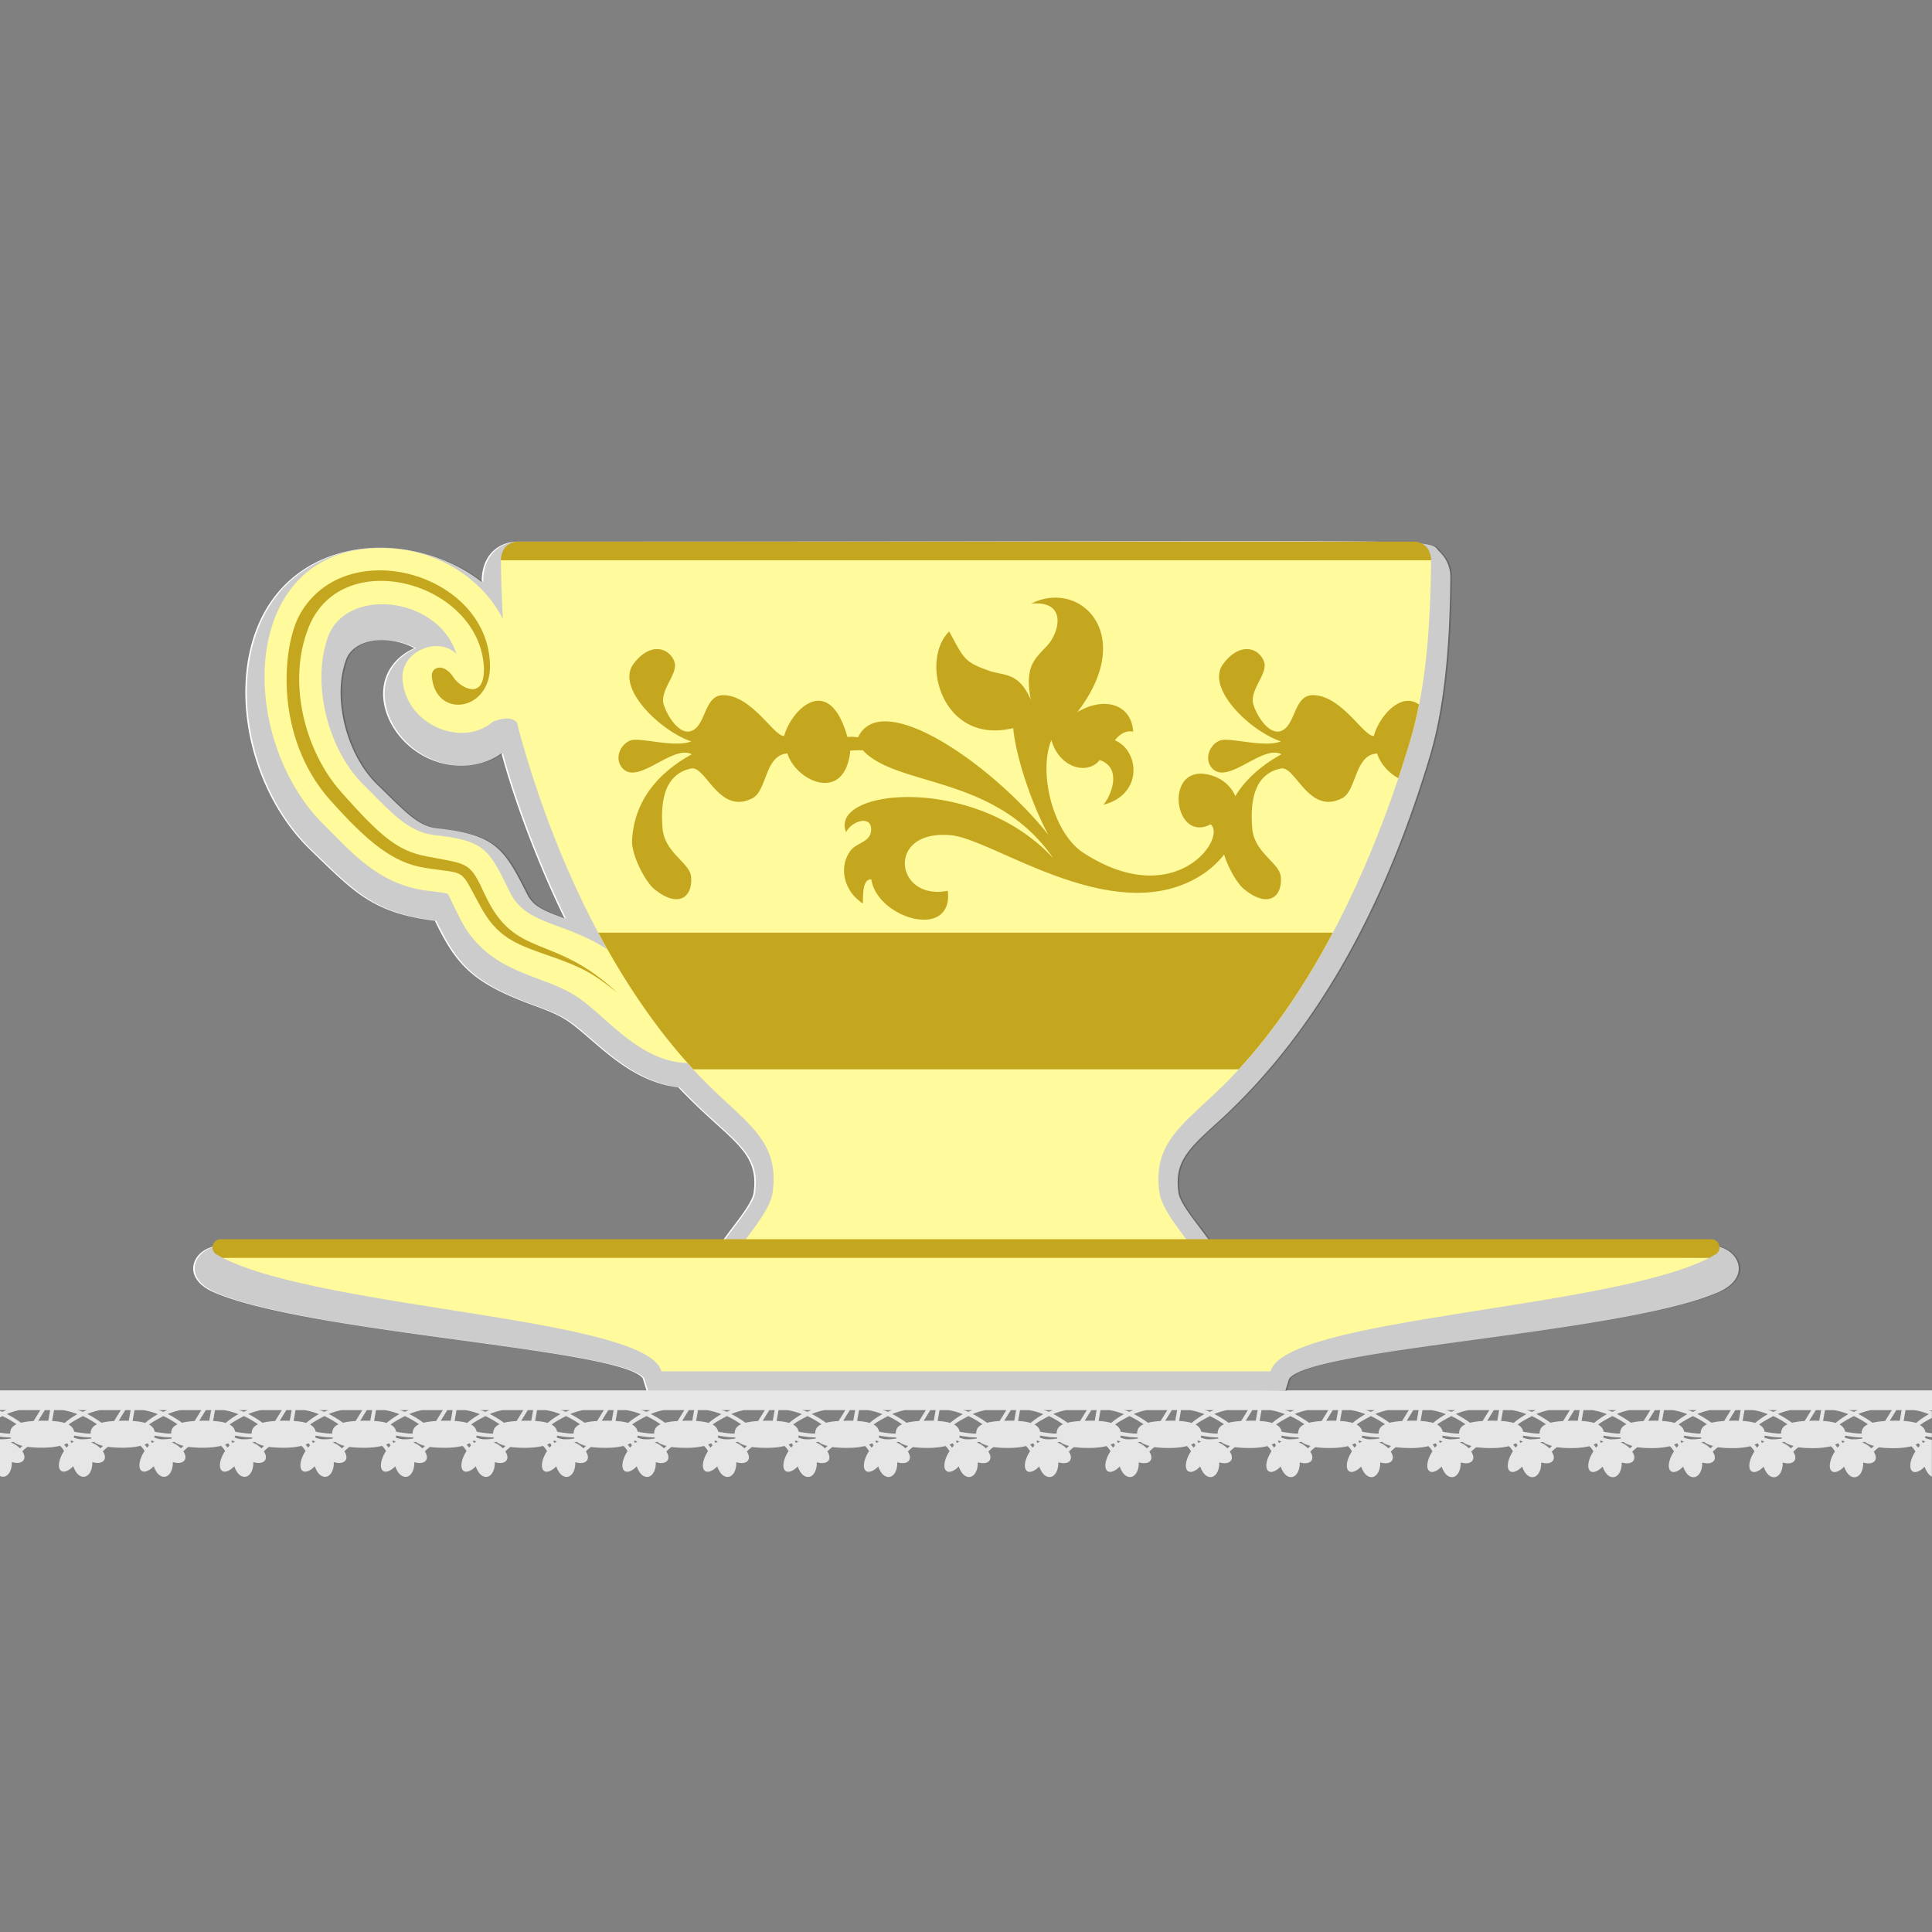 <?xml version="1.0" encoding="UTF-8"?>
<svg data-bbox="-0.002 56 200.002 96.918" viewBox="0 0 200 200" height="200" width="200" xmlns="http://www.w3.org/2000/svg" data-type="color">
    <rect x="0" y="0" width="200" height="200" fill="#808080" stroke="none"/>
    <g>
        <path d="M200 143.937h-66.933l.37-1.192c2.181-3.177 34.503-4.677 44.411-8.96 3.728-1.606 2.025-4.821-.696-4.821h-51.588a60.309 60.309 0 0 0-1.37-1.873c-1.024-1.353-2.082-2.752-2.203-3.627-.425-3.096.847-4.386 4.024-7.26 10.99-9.939 17.726-23.702 21.989-37.917 1.812-6.039 2.085-13.476 2.133-18.547a3.574 3.574 0 0 0-1.091-2.596c-1.595-1.554 4.62-1.074-95.43-1.074-2.049 0-3.791 1.454-3.746 4.181-7.023-5.502-19.092-5.042-23.13 4.407-3.066 7.178-.714 17.412 5.355 23.298 4.638 4.495 6.513 6.543 12.922 7.364 2.204 4.544 3.832 6.408 10.074 8.705 3.163 1.163 3.555 1.432 6.044 3.582 2.34 2.022 5.211 4.503 9.07 4.947 5.22 5.538 8.424 6.42 7.808 10.909-.12.874-1.179 2.273-2.204 3.626a63.012 63.012 0 0 0-1.372 1.873h-51.59c-2.734 0-4.416 3.222-.696 4.821 9.847 4.253 42.247 5.827 44.386 8.904l.388 1.248H0v2.034h.672c-.149.06-.294.123-.432.189l-.24-.102v.667l.249-.133c.447.208.94.485 1.464.848-.532.24-.653.58-.664.969A6.765 6.765 0 0 1 0 148.316v.394c.316.05.682.087 1.075.087h.018a.92.92 0 0 0 .043.114 5.388 5.388 0 0 1-1.137.084v3.801a.7.7 0 0 0 .389.073c.514-.06.864-.725.831-1.526.541.17 1.032.109 1.226-.197.151-.238.089-.574-.132-.904a3.264 3.264 0 0 1 .534-.468c.414.058.916.09 1.524.09.729 0 1.343-.073 1.84-.199.159.151.279.308.366.45l.053.091-.051.078c-.533.849-.637 1.74-.232 1.99.298.184.787-.031 1.238-.494.155.464.433.889.747 1.018a.7.7 0 0 0 .389.073c.514-.06.864-.725.831-1.526.541.17 1.032.109 1.226-.197.151-.238.088-.574-.132-.904a3.264 3.264 0 0 1 .534-.468c.414.058.916.09 1.524.09.729 0 1.343-.073 1.841-.199.159.151.279.308.366.45l.053.091-.051.078c-.533.849-.637 1.74-.232 1.99.298.184.788-.031 1.238-.494.155.464.433.889.747 1.018a.7.7 0 0 0 .389.073c.514-.06.864-.725.831-1.526.542.17 1.032.109 1.226-.197.151-.238.088-.574-.132-.904a3.264 3.264 0 0 1 .534-.468c.414.058.916.09 1.524.09.729 0 1.343-.073 1.841-.199.159.151.279.308.366.45l.052.091-.051.078c-.533.849-.637 1.74-.232 1.99.298.184.788-.031 1.238-.494.155.464.433.889.747 1.018a.7.7 0 0 0 .389.073c.514-.06.864-.725.831-1.526.542.17 1.032.109 1.226-.197.151-.238.088-.574-.132-.904a3.264 3.264 0 0 1 .534-.468c.414.058.916.09 1.524.09.729 0 1.343-.073 1.841-.199.159.151.279.308.366.45l.052.091-.051.078c-.533.849-.637 1.74-.232 1.99.298.184.788-.031 1.238-.494.155.464.433.889.748 1.018a.7.7 0 0 0 .389.073c.514-.06.864-.725.831-1.526.542.17 1.032.109 1.226-.197.151-.238.089-.574-.132-.904a3.264 3.264 0 0 1 .534-.468c.414.058.916.09 1.524.09.729 0 1.343-.073 1.84-.199.159.151.279.308.366.45l.053.091-.052.078c-.533.849-.637 1.74-.232 1.99.298.184.788-.031 1.238-.494.155.464.433.889.748 1.018a.7.7 0 0 0 .389.073c.514-.06.864-.725.831-1.526.542.17 1.032.109 1.226-.197.151-.238.089-.574-.132-.904a3.264 3.264 0 0 1 .534-.468c.414.058.916.09 1.524.09.729 0 1.343-.073 1.84-.199.159.151.279.308.366.45l.053.091-.052.078c-.533.849-.637 1.74-.232 1.99.298.184.788-.031 1.238-.494.155.464.433.889.747 1.018a.7.7 0 0 0 .389.073c.514-.06.864-.725.831-1.526.542.17 1.032.109 1.226-.197.151-.238.088-.574-.132-.904a3.264 3.264 0 0 1 .534-.468c.414.058.916.09 1.524.09.729 0 1.343-.073 1.841-.199.159.151.279.308.366.45l.053.091-.051.078c-.534.849-.637 1.74-.232 1.99.298.184.788-.031 1.238-.494.155.464.433.889.747 1.018a.7.7 0 0 0 .389.073c.514-.06.864-.725.831-1.526.542.17 1.032.109 1.226-.197.151-.238.088-.574-.132-.904a3.264 3.264 0 0 1 .534-.468c.414.058.916.09 1.524.09.729 0 1.343-.073 1.841-.199.159.151.279.308.366.45l.052.091-.051.078c-.533.849-.637 1.74-.232 1.99.298.184.787-.031 1.238-.494.155.464.433.889.747 1.018a.7.7 0 0 0 .389.073c.514-.06.864-.725.831-1.526.542.17 1.032.109 1.226-.197.151-.238.088-.574-.132-.904a3.264 3.264 0 0 1 .534-.468c.414.058.916.09 1.524.09.729 0 1.343-.073 1.841-.199.159.151.279.308.366.45l.052.091-.051.078c-.533.849-.637 1.74-.232 1.99.298.184.788-.031 1.238-.494.155.464.433.889.747 1.018a.7.7 0 0 0 .389.073c.514-.06.864-.725.831-1.526.542.17 1.032.109 1.226-.197.151-.238.089-.574-.132-.904a3.264 3.264 0 0 1 .534-.468c.414.058.916.09 1.524.09.729 0 1.343-.073 1.841-.199.159.151.279.308.366.45l.053.091-.052.078c-.533.849-.637 1.74-.232 1.99.298.184.788-.031 1.238-.494.155.464.433.889.747 1.018a.7.7 0 0 0 .389.073c.514-.06.864-.725.831-1.526.541.17 1.032.109 1.226-.197.151-.238.089-.574-.132-.904a3.264 3.264 0 0 1 .534-.468c.414.058.916.09 1.524.09.729 0 1.343-.073 1.84-.199.159.151.279.308.366.45l.053.091-.052.078c-.533.849-.637 1.74-.232 1.99.298.184.788-.031 1.238-.494.155.464.433.889.747 1.018a.7.7 0 0 0 .389.073c.514-.06.864-.725.831-1.526.541.17 1.032.109 1.226-.197.151-.238.088-.574-.132-.904a3.264 3.264 0 0 1 .534-.468c.414.058.916.09 1.524.09.729 0 1.343-.073 1.841-.199.159.151.279.308.366.45l.053.091-.051.078c-.534.849-.637 1.74-.232 1.99.298.184.788-.031 1.238-.494.155.464.433.889.747 1.018a.7.7 0 0 0 .389.073c.514-.06.864-.725.831-1.526.541.17 1.032.109 1.226-.197.152-.238.089-.574-.132-.904a3.264 3.264 0 0 1 .534-.468c.414.058.916.09 1.524.09.729 0 1.343-.073 1.841-.199.159.151.279.308.366.45l.053.091-.052.078c-.533.849-.637 1.74-.232 1.99.298.184.787-.031 1.238-.494.155.464.433.889.747 1.018a.7.7 0 0 0 .389.073c.514-.06.864-.725.831-1.526.541.17 1.032.109 1.226-.197.151-.238.088-.574-.132-.904a3.264 3.264 0 0 1 .534-.468c.414.058.916.09 1.524.09.729 0 1.343-.073 1.84-.199.159.151.279.308.366.45l.053.091-.052.078c-.533.849-.637 1.74-.232 1.99.298.184.787-.031 1.238-.494.155.464.433.889.747 1.018a.7.7 0 0 0 .389.073c.514-.06.864-.725.831-1.526.542.17 1.032.109 1.226-.197.151-.238.088-.574-.132-.904.103-.112.218-.22.338-.317.064-.055.131-.104.197-.151.414.058.916.09 1.524.09.729 0 1.343-.073 1.84-.199a2.234 2.234 0 0 1 .418.541l-.052.078c-.533.849-.637 1.74-.232 1.99.298.184.787-.031 1.238-.494.155.464.433.889.747 1.018a.701.701 0 0 0 .389.073c.514-.06.864-.725.831-1.526.542.17 1.032.109 1.226-.197.151-.238.088-.574-.132-.904a3.264 3.264 0 0 1 .534-.468c.414.058.916.09 1.523.09.729 0 1.343-.073 1.841-.199a2.234 2.234 0 0 1 .418.541l-.052.078c-.533.849-.637 1.74-.232 1.99.298.184.788-.031 1.238-.494.155.464.433.889.747 1.018a.701.701 0 0 0 .389.073c.514-.06.864-.725.831-1.526.542.17 1.032.109 1.226-.197.151-.238.089-.574-.132-.904a3.264 3.264 0 0 1 .534-.468c.414.058.916.09 1.524.09.729 0 1.343-.073 1.841-.199a2.234 2.234 0 0 1 .418.541l-.052.078c-.533.849-.637 1.74-.232 1.99.298.184.788-.031 1.238-.494.155.464.433.889.747 1.018a.701.701 0 0 0 .389.073c.514-.06.864-.725.831-1.526.542.17 1.032.109 1.226-.197.151-.238.089-.574-.132-.904a3.264 3.264 0 0 1 .534-.468c.414.058.916.09 1.524.09.729 0 1.343-.073 1.841-.199a2.234 2.234 0 0 1 .418.541l-.052.078c-.533.849-.637 1.74-.232 1.99.298.184.788-.031 1.238-.494.155.464.433.889.747 1.018a.701.701 0 0 0 .389.073c.514-.06.864-.725.831-1.526.542.17 1.032.109 1.226-.197.151-.238.089-.574-.132-.904a3.264 3.264 0 0 1 .534-.468c.414.058.916.09 1.524.09.729 0 1.343-.073 1.841-.199.159.151.279.308.366.45l.052.091-.051.078c-.534.849-.637 1.74-.232 1.99.298.184.788-.031 1.238-.494.155.464.433.889.747 1.018a.701.701 0 0 0 .389.073c.514-.06.864-.725.831-1.526.542.17 1.032.109 1.226-.197.152-.238.089-.574-.132-.904a3.264 3.264 0 0 1 .534-.468c.414.058.916.09 1.524.09.729 0 1.343-.073 1.841-.199.159.151.279.308.366.45l.052.091-.051.078c-.533.849-.637 1.74-.232 1.99.298.184.788-.031 1.238-.494.155.464.433.889.748 1.018a.7.7 0 0 0 .389.073c.514-.06.864-.725.831-1.526.542.17 1.032.109 1.226-.197.151-.238.089-.574-.132-.904a3.264 3.264 0 0 1 .534-.468c.414.058.916.09 1.524.09.729 0 1.343-.073 1.841-.199.159.151.279.308.366.45l.053.091-.051.078c-.533.849-.637 1.74-.232 1.99.298.184.788-.031 1.238-.494.155.464.433.889.748 1.018a.7.7 0 0 0 .389.073c.514-.06.864-.725.831-1.526.541.17 1.032.109 1.226-.197.152-.238.089-.574-.132-.904a3.264 3.264 0 0 1 .534-.468c.414.058.916.09 1.524.09.729 0 1.343-.073 1.84-.199.159.151.279.308.366.45l.053.091-.052.078c-.533.849-.637 1.74-.232 1.99.298.184.787-.031 1.238-.494.155.464.433.889.747 1.018a.7.7 0 0 0 .389.073c.514-.06.864-.725.831-1.526.541.17 1.032.109 1.226-.197.151-.238.088-.574-.132-.904a3.264 3.264 0 0 1 .534-.468c.414.058.916.09 1.524.09.729 0 1.343-.073 1.84-.199.159.151.279.308.366.45l.053.091-.052.078c-.533.849-.637 1.74-.232 1.99.298.184.787-.031 1.238-.494.155.464.433.889.747 1.018a.7.7 0 0 0 .389.073c.514-.06.864-.725.831-1.526.541.17 1.032.109 1.226-.197.151-.238.088-.574-.132-.904a3.264 3.264 0 0 1 .534-.468c.414.058.916.09 1.524.09.729 0 1.343-.073 1.84-.199a2.234 2.234 0 0 1 .418.541l-.052.078c-.533.849-.637 1.74-.232 1.99.298.184.787-.031 1.238-.494.155.464.433.889.747 1.018v-3.801a2.33 2.33 0 0 1-.717-.197.76.76 0 0 0 .066-.191c.182.042.403.069.651.104v-.394c-.174-.026-.334-.038-.473-.068l-.188-.044c-.053-.281-.21-.536-.573-.733.286-.227.71-.468 1.234-.748v-.667c-.115-.049-.228-.046-.336-.087h.35v-2.081zM54.558 92.546c-2.346-4.646-3.227-6.147-9.26-6.794-1.763-.192-2.894-1.239-5.283-3.589-.31-.304-.633-.622-.971-.95-3.257-3.158-4.7-9.154-3.175-13.037.945-2.188 4.526-2.438 7.031-1.072a5.709 5.709 0 0 0-1.818 1.227c-3.728 3.771.35 10.932 6.719 10.932 1.539 0 2.949-.44 4.11-1.278 1.246 4.665 3.692 11.324 6.516 17.071-2.166-.785-3.246-1.24-3.869-2.51zm144.484 56.57c.087.046.18.085.276.118-.083.039-.168.09-.253.151-.01-.021-.017-.042-.028-.062a.696.696 0 0 0-.09-.129c.034-.026.066-.052.095-.078zm-7.375-3.145h.672c-.149.06-.294.123-.432.189l-.24-.102c-.115-.049-.228-.046-.336-.087h.336zm-8.334 0h.672c-.149.06-.294.123-.432.189l-.24-.102c-.115-.049-.228-.046-.336-.087h.336zm-8.333 0h.672c-.149.06-.294.123-.432.189l-.24-.102c-.115-.049-.228-.046-.336-.087H175zm-8.333 0h.672c-.149.06-.294.123-.432.189l-.24-.102c-.115-.049-.228-.046-.336-.087h.336zm-8.334 0h.673c-.149.06-.294.123-.432.189l-.24-.102c-.115-.049-.228-.046-.336-.087h.335zm-8.333 0h.673c-.149.06-.294.123-.432.189l-.24-.102c-.115-.049-.228-.046-.336-.087H150zm-8.333 0h.672c-.149.06-.294.123-.432.189l-.24-.102c-.115-.049-.228-.046-.336-.087h.336zm-7.662 0c-.149.06-.294.123-.432.189l-.24-.102c-.115-.049-.228-.046-.336-.087h1.008zm-8.333 0c-.149.06-.294.123-.432.189l-.24-.102c-.115-.049-.228-.046-.336-.087h1.008zm-8.333 0c-.149.06-.294.123-.432.189l-.24-.102c-.115-.049-.228-.046-.336-.087h1.008zm-8.333 0c-.149.06-.294.123-.432.189l-.24-.102c-.115-.049-.228-.046-.336-.087h1.008zm-8.334 0c-.149.06-.294.123-.432.189l-.24-.102c-.115-.049-.228-.046-.336-.087h1.008zm-8.333 0c-.149.06-.294.123-.432.189l-.24-.102c-.115-.049-.228-.046-.336-.087h1.008zm-8.333 0c-.149.06-.294.123-.432.189l-.24-.102c-.115-.049-.228-.046-.336-.087h1.008zm-8.334 0c-.149.06-.294.123-.432.189l-.24-.102c-.115-.049-.228-.046-.336-.087h1.008zm-9.005 0h.672c-.149.06-.294.123-.432.189l-.24-.102c-.115-.049-.228-.046-.336-.087h.336zm-8.334 0h.672c-.149.06-.294.123-.432.189l-.24-.102c-.115-.049-.228-.046-.336-.087h.336zm-8.333 0h.672c-.149.06-.294.123-.432.189l-.24-.102c-.115-.049-.228-.046-.336-.087H50zm-8.333 0h.672c-.149.06-.294.123-.432.189l-.24-.102c-.115-.049-.228-.046-.336-.087h.336zm-8.334 0h.672c-.149.06-.294.123-.432.189l-.24-.102c-.115-.049-.228-.046-.336-.087h.336zm-8.333 0h.672c-.149.06-.294.123-.432.189l-.24-.102c-.115-.049-.228-.046-.336-.087H25zm-8.333 0h.672c-.149.06-.294.123-.432.189l-.24-.102c-.115-.049-.228-.046-.336-.087h.336zm-8.334 0h.672c-.149.06-.294.123-.432.189l-.24-.102c-.115-.049-.228-.046-.336-.087h.336zm-6.268 3.967a2.766 2.766 0 0 0-.963-.625c.101-.016.2-.035.297-.055.2.173.502.317.94.422a3.726 3.726 0 0 0-.274.258zm.106-2.653a10.671 10.671 0 0 0-1.469-.906c.409-.175.86-.322 1.339-.408h2.136l-.698 1.135a7.283 7.283 0 0 0-1.308.179zm2.826-.205a15.733 15.733 0 0 0-1.044.003l.685-1.112h.555l-.196 1.109zm.396.018l.199-1.127h.879c.332.045.866.155 1.539.422a8.508 8.508 0 0 0-1.321.912c-.324-.1-.747-.172-1.296-.207zm1.491 2.768a2.672 2.672 0 0 0-.25-.328c.11-.04.209-.085.302-.131.032.021.06.055.092.106a.62.62 0 0 1 .054.139 3.454 3.454 0 0 0-.198.214zm1.449-3.141l.249-.133c.447.208.94.485 1.464.848-.532.24-.653.58-.664.969a6.765 6.765 0 0 1-1.049-.091c-.174-.026-.334-.038-.473-.068l-.188-.044c-.053-.281-.209-.536-.573-.733.287-.227.711-.468 1.234-.748zm-.934 2.66c-.01-.021-.017-.042-.028-.062a.696.696 0 0 0-.09-.129c.033-.026.066-.052.095-.079.087.046.18.085.277.118-.083.04-.168.091-.254.152zm1.132-.384a13.346 13.346 0 0 0-.198-.004 2.33 2.33 0 0 1-.717-.197.76.76 0 0 0 .066-.191c.182.042.403.069.651.104.316.05.683.087 1.075.087h.018a.92.92 0 0 0 .043.114 5.474 5.474 0 0 1-.938.087zm1.867.937a2.766 2.766 0 0 0-.963-.625c.101-.016.2-.035.297-.055.2.173.502.317.94.422a4.177 4.177 0 0 0-.274.258zm.107-2.653a10.671 10.671 0 0 0-1.469-.906c.409-.175.86-.322 1.339-.408h2.135l-.698 1.135a7.257 7.257 0 0 0-1.307.179zm2.825-.205a15.733 15.733 0 0 0-1.044.003l.685-1.112h.555l-.196 1.109zm.396.018l.199-1.127h.879c.332.045.866.155 1.539.422a8.508 8.508 0 0 0-1.321.912c-.323-.1-.747-.172-1.296-.207zm1.492 2.768a2.672 2.672 0 0 0-.25-.328c.11-.04.209-.085.302-.131.032.021.06.055.092.106a.62.62 0 0 1 .054.139 2.93 2.93 0 0 0-.198.214zm1.449-3.141l.249-.133c.447.208.94.485 1.464.848-.532.24-.653.58-.664.969a6.765 6.765 0 0 1-1.049-.091c-.174-.026-.334-.038-.473-.068l-.188-.044c-.053-.281-.21-.536-.573-.733.286-.227.71-.468 1.234-.748zm-.934 2.66c-.009-.021-.017-.042-.028-.062a.696.696 0 0 0-.09-.129c.033-.026.066-.052.095-.079.087.046.18.085.276.118-.083.04-.168.091-.253.152zm1.131-.384a13.346 13.346 0 0 0-.198-.004 2.33 2.33 0 0 1-.717-.197.76.76 0 0 0 .066-.191c.182.042.403.069.65.104.316.05.683.087 1.075.087h.018a.92.92 0 0 0 .043.114 5.444 5.444 0 0 1-.937.087zm1.867.937a2.766 2.766 0 0 0-.963-.625c.101-.016.2-.035.297-.055.2.173.502.317.94.422a4.177 4.177 0 0 0-.274.258zm.107-2.653a10.671 10.671 0 0 0-1.469-.906c.409-.175.86-.322 1.339-.408h2.136l-.698 1.135a7.27 7.27 0 0 0-1.308.179zm2.826-.205a15.733 15.733 0 0 0-1.044.003l.685-1.112h.555l-.196 1.109zm.395.018l.199-1.127h.879c.332.045.866.155 1.539.422a8.508 8.508 0 0 0-1.321.912c-.323-.1-.746-.172-1.296-.207zm1.492 2.768a2.672 2.672 0 0 0-.25-.328c.11-.04.209-.085.302-.131.032.021.06.055.092.106a.62.62 0 0 1 .054.139 3.17 3.17 0 0 0-.198.214zM25 146.725l.248-.133c.447.208.94.485 1.464.848-.532.24-.653.58-.664.969a6.765 6.765 0 0 1-1.049-.091c-.174-.026-.334-.038-.473-.068l-.188-.044c-.053-.281-.21-.536-.573-.733.288-.227.712-.468 1.235-.748zm-.934 2.66c-.01-.021-.017-.042-.028-.062a.657.657 0 0 0-.091-.129c.033-.026.066-.052.095-.079.087.046.18.085.276.118-.082.04-.167.091-.252.152zm1.131-.384l-.197-.004a2.33 2.33 0 0 1-.717-.197.76.76 0 0 0 .066-.191c.182.042.403.069.651.104.316.05.682.087 1.075.087h.018a.915.915 0 0 0 .042.114 5.465 5.465 0 0 1-.938.087zm1.868.937a2.766 2.766 0 0 0-.963-.625c.101-.016.2-.035.297-.055.2.173.502.317.94.422a3.939 3.939 0 0 0-.274.258zm.106-2.653a10.671 10.671 0 0 0-1.469-.906c.409-.175.86-.322 1.339-.408h2.136l-.698 1.135a7.283 7.283 0 0 0-1.308.179zm2.826-.205a15.733 15.733 0 0 0-1.044.003l.685-1.112h.555l-.196 1.109zm.396.018l.199-1.127h.879c.332.045.866.155 1.539.422a8.508 8.508 0 0 0-1.321.912c-.324-.1-.747-.172-1.296-.207zm1.491 2.768a2.672 2.672 0 0 0-.25-.328c.109-.04.209-.085.302-.131.032.021.06.055.092.106a.62.62 0 0 1 .054.139 3.454 3.454 0 0 0-.198.214zm1.449-3.141l.249-.133c.446.208.94.485 1.464.848-.532.24-.653.58-.663.969a6.765 6.765 0 0 1-1.049-.091c-.174-.026-.334-.038-.473-.068l-.188-.044c-.053-.281-.21-.536-.573-.733.286-.227.71-.468 1.233-.748zm-.934 2.66c-.01-.021-.017-.042-.028-.062a.696.696 0 0 0-.09-.129c.033-.026.066-.052.095-.079.087.046.18.085.276.118-.082.04-.167.091-.253.152zm1.132-.384l-.197-.004a2.33 2.33 0 0 1-.717-.197.76.76 0 0 0 .066-.191c.182.042.403.069.651.104.316.05.682.087 1.075.087h.018c.012.039.026.077.042.114a5.465 5.465 0 0 1-.938.087zm1.867.937a2.766 2.766 0 0 0-.963-.625c.101-.016.2-.035.297-.055.2.173.502.317.94.422a4.177 4.177 0 0 0-.274.258zm.107-2.653a10.671 10.671 0 0 0-1.469-.906c.409-.175.86-.322 1.339-.408h2.136l-.698 1.135a7.257 7.257 0 0 0-1.308.179zm2.825-.205a15.733 15.733 0 0 0-1.044.003l.685-1.112h.555l-.196 1.109zm.396.018l.199-1.127h.879c.332.045.866.155 1.539.422a8.508 8.508 0 0 0-1.321.912c-.323-.1-.747-.172-1.296-.207zm1.492 2.768a2.672 2.672 0 0 0-.25-.328c.11-.04.209-.085.302-.131.032.021.06.055.092.106a.62.62 0 0 1 .054.139 3.17 3.17 0 0 0-.198.214zm1.449-3.141l.249-.133c.446.208.94.485 1.464.848-.532.24-.653.58-.664.969a6.765 6.765 0 0 1-1.049-.091c-.174-.026-.334-.038-.473-.068l-.188-.044c-.053-.281-.21-.536-.573-.733.286-.227.711-.468 1.234-.748zm-.935 2.66c-.01-.021-.017-.042-.028-.062a.696.696 0 0 0-.09-.129c.033-.026.066-.052.095-.079.087.046.18.085.276.118-.082.04-.167.091-.253.152zm1.132-.384l-.197-.004a2.33 2.33 0 0 1-.717-.197.76.76 0 0 0 .066-.191c.182.042.403.069.651.104.316.05.682.087 1.075.087h.018a.92.92 0 0 0 .043.114 5.486 5.486 0 0 1-.939.087zm1.867.937a2.766 2.766 0 0 0-.963-.625c.101-.016.2-.035.297-.055.2.173.502.317.94.422a4.177 4.177 0 0 0-.274.258zm.107-2.653a10.671 10.671 0 0 0-1.469-.906c.409-.175.86-.322 1.339-.408h2.136l-.698 1.135a7.27 7.27 0 0 0-1.308.179zm2.826-.205a15.733 15.733 0 0 0-1.044.003l.685-1.112h.555l-.196 1.109zm.395.018l.199-1.127h.879c.332.045.866.155 1.539.422a8.508 8.508 0 0 0-1.321.912c-.323-.1-.746-.172-1.296-.207zm1.492 2.768a2.672 2.672 0 0 0-.25-.328c.11-.04.209-.085.302-.131.032.021.06.055.092.106a.62.62 0 0 1 .054.139 3.17 3.17 0 0 0-.198.214zM50 146.725l.249-.133c.446.208.94.485 1.464.848-.532.24-.653.58-.664.969a6.765 6.765 0 0 1-1.049-.091c-.174-.026-.334-.038-.473-.068l-.188-.044c-.053-.281-.209-.536-.573-.733.286-.227.711-.468 1.234-.748zm-.934 2.66c-.01-.021-.017-.042-.028-.062a.696.696 0 0 0-.09-.129c.033-.026.066-.052.095-.079.087.046.18.085.277.118a1.67 1.67 0 0 0-.254.152zm1.131-.384a13.346 13.346 0 0 0-.198-.004 2.33 2.33 0 0 1-.717-.197.76.76 0 0 0 .066-.191c.182.042.403.069.651.104.316.05.683.087 1.075.087h.018a.92.92 0 0 0 .043.114 5.465 5.465 0 0 1-.938.087zm1.868.937a2.766 2.766 0 0 0-.963-.625c.101-.016.2-.035.297-.055.2.173.502.317.94.422a3.726 3.726 0 0 0-.274.258zm.106-2.653a10.671 10.671 0 0 0-1.469-.906c.409-.175.86-.322 1.339-.408h2.135l-.698 1.135a7.284 7.284 0 0 0-1.307.179zm2.826-.205a15.733 15.733 0 0 0-1.044.003l.685-1.112h.555l-.196 1.109zm.396.018l.199-1.127h.879c.332.045.866.155 1.539.422a8.508 8.508 0 0 0-1.321.912c-.324-.1-.747-.172-1.296-.207zm1.491 2.768a2.672 2.672 0 0 0-.25-.328c.11-.04.209-.085.302-.131.032.021.06.055.092.106a.62.62 0 0 1 .054.139 3.454 3.454 0 0 0-.198.214zm1.449-3.141l.249-.133c.447.208.94.485 1.464.848-.532.24-.653.58-.664.969a6.765 6.765 0 0 1-1.049-.091c-.174-.026-.334-.038-.473-.068l-.188-.044c-.053-.281-.21-.536-.573-.733.287-.227.711-.468 1.234-.748zm-.934 2.66c-.01-.021-.017-.042-.028-.062a.696.696 0 0 0-.09-.129c.033-.026.066-.052.095-.079.087.046.18.085.276.118-.082.04-.167.091-.253.152zm1.132-.384l-.198-.004a2.33 2.33 0 0 1-.717-.197.76.76 0 0 0 .066-.191c.182.042.403.069.65.104.316.05.683.087 1.075.087h.018a.915.915 0 0 0 .042.114 5.432 5.432 0 0 1-.936.087zm1.867.937a2.766 2.766 0 0 0-.963-.625c.101-.016.2-.035.297-.055.2.173.502.317.94.422a4.177 4.177 0 0 0-.274.258zm.107-2.653a10.671 10.671 0 0 0-1.469-.906c.409-.175.86-.322 1.339-.408h2.136l-.698 1.135a7.257 7.257 0 0 0-1.308.179zm2.825-.205a15.733 15.733 0 0 0-1.044.003l.685-1.112h.555l-.196 1.109zm.396.018l.199-1.127h.879c.332.045.866.155 1.539.422a8.508 8.508 0 0 0-1.321.912c-.323-.1-.747-.172-1.296-.207zm1.492 2.768a2.672 2.672 0 0 0-.25-.328c.11-.04.209-.085.302-.131.032.021.06.055.092.106a.62.62 0 0 1 .054.139 2.93 2.93 0 0 0-.198.214zm1.449-3.141l.248-.133c.447.208.94.485 1.464.848-.532.24-.653.58-.664.969a6.776 6.776 0 0 1-1.049-.091c-.174-.026-.334-.038-.473-.068l-.188-.044c-.053-.281-.21-.536-.573-.733.287-.227.712-.468 1.235-.748zm-.934 2.66c-.01-.021-.017-.042-.028-.062a.657.657 0 0 0-.091-.129c.033-.026.066-.052.095-.079.087.046.18.085.276.118-.082.04-.167.091-.252.152zm1.131-.384l-.197-.004a2.33 2.33 0 0 1-.717-.197.76.76 0 0 0 .066-.191c.182.042.403.069.651.104.316.05.682.087 1.075.087h.018a.915.915 0 0 0 .042.114 5.465 5.465 0 0 1-.938.087zm1.867.937a2.766 2.766 0 0 0-.963-.625c.101-.016.2-.035.297-.055.2.173.502.317.94.422a4.177 4.177 0 0 0-.274.258zm.107-2.653a10.671 10.671 0 0 0-1.469-.906c.409-.175.86-.322 1.339-.408h2.136l-.698 1.135a7.283 7.283 0 0 0-1.308.179zm2.826-.205a15.733 15.733 0 0 0-1.044.003l.685-1.112h.555l-.196 1.109zm.395.018l.199-1.127h.879c.332.045.866.155 1.539.422a8.508 8.508 0 0 0-1.321.912c-.323-.1-.746-.172-1.296-.207zm1.492 2.768a2.672 2.672 0 0 0-.25-.328c.11-.04.209-.085.302-.131.032.021.06.055.092.106a.62.62 0 0 1 .054.139 3.17 3.17 0 0 0-.198.214zM75 146.725l.249-.133c.446.208.94.485 1.464.848-.532.24-.653.58-.663.969a6.765 6.765 0 0 1-1.049-.091c-.174-.026-.334-.038-.473-.068l-.188-.044c-.053-.281-.209-.536-.573-.733.286-.227.71-.468 1.233-.748zm-.934 2.66c-.01-.021-.017-.042-.028-.062a.696.696 0 0 0-.09-.129c.033-.026.066-.052.095-.079.087.046.18.085.276.118-.083.04-.168.091-.253.152zm1.132-.384a13.346 13.346 0 0 0-.198-.004 2.33 2.33 0 0 1-.717-.197.76.76 0 0 0 .066-.191c.182.042.403.069.651.104.316.05.682.087 1.075.087h.018c.012.039.026.077.042.114a5.462 5.462 0 0 1-.937.087zm1.867.937a2.766 2.766 0 0 0-.963-.625c.101-.016.2-.035.297-.055.2.173.502.317.94.422a3.726 3.726 0 0 0-.274.258zm.107-2.653a10.671 10.671 0 0 0-1.469-.906c.409-.175.86-.322 1.339-.408h2.136l-.698 1.135a7.257 7.257 0 0 0-1.308.179zm2.825-.205a15.733 15.733 0 0 0-1.044.003l.685-1.112h.555l-.196 1.109zm.396.018l.199-1.127h.879c.332.045.866.155 1.539.422a8.508 8.508 0 0 0-1.321.912c-.324-.1-.747-.172-1.296-.207zm1.491 2.768a2.672 2.672 0 0 0-.25-.328c.11-.04.209-.085.302-.131.032.021.06.055.092.106a.62.62 0 0 1 .054.139 3.17 3.17 0 0 0-.198.214zm1.449-3.141l.249-.133c.447.208.94.485 1.464.848-.532.24-.653.58-.664.969a6.765 6.765 0 0 1-1.049-.091c-.174-.026-.334-.038-.473-.068l-.188-.044c-.053-.281-.209-.536-.573-.733.287-.227.711-.468 1.234-.748zm-.934 2.66c-.009-.021-.017-.042-.028-.062a.696.696 0 0 0-.09-.129c.033-.026.066-.052.095-.079.087.046.18.085.276.118-.082.04-.167.091-.253.152zm1.132-.384a13.346 13.346 0 0 0-.198-.004 2.33 2.33 0 0 1-.717-.197.76.76 0 0 0 .066-.191c.182.042.403.069.651.104.316.05.682.087 1.075.087h.018a.92.92 0 0 0 .043.114 5.465 5.465 0 0 1-.938.087zm1.867.937a2.766 2.766 0 0 0-.963-.625c.101-.016.2-.035.297-.055.2.173.502.317.94.422a4.177 4.177 0 0 0-.274.258zm.107-2.653a10.671 10.671 0 0 0-1.469-.906c.409-.175.86-.322 1.339-.408h2.136l-.698 1.135a7.257 7.257 0 0 0-1.308.179zm2.825-.205a15.733 15.733 0 0 0-1.044.003l.685-1.112h.555l-.196 1.109zm.396.018l.199-1.127h.879c.332.045.866.155 1.539.422a8.508 8.508 0 0 0-1.321.912c-.323-.1-.747-.172-1.296-.207zm1.492 2.768a2.672 2.672 0 0 0-.25-.328c.11-.04.209-.085.302-.131.032.021.06.055.092.106a.62.62 0 0 1 .054.139 2.93 2.93 0 0 0-.198.214zm1.449-3.141l.249-.133c.447.208.94.485 1.464.848-.532.24-.653.58-.664.969a6.765 6.765 0 0 1-1.049-.091c-.174-.026-.334-.038-.473-.068l-.188-.044c-.053-.281-.209-.536-.573-.733.286-.227.711-.468 1.234-.748zm-.934 2.66c-.01-.021-.017-.042-.028-.062a.696.696 0 0 0-.09-.129c.033-.026.066-.052.095-.079.087.046.18.085.277.118a1.67 1.67 0 0 0-.254.152zm1.131-.384l-.197-.004a2.33 2.33 0 0 1-.717-.197.76.76 0 0 0 .066-.191c.182.042.403.069.651.104.316.05.683.087 1.075.087h.018a.92.92 0 0 0 .043.114 5.486 5.486 0 0 1-.939.087zm1.867.937a2.766 2.766 0 0 0-.963-.625c.101-.016.2-.035.297-.055.2.173.502.317.94.422a4.177 4.177 0 0 0-.274.258zm.107-2.653a10.671 10.671 0 0 0-1.469-.906c.409-.175.86-.322 1.339-.408h2.135l-.698 1.135a7.27 7.27 0 0 0-1.307.179zm2.826-.205a15.733 15.733 0 0 0-1.044.003l.685-1.112h.555l-.196 1.109zm.395.018l.199-1.127h.879c.332.045.866.155 1.539.422a8.508 8.508 0 0 0-1.321.912c-.323-.1-.747-.172-1.296-.207zm1.492 2.768a2.672 2.672 0 0 0-.25-.328c.11-.04.209-.085.302-.131.032.021.06.055.092.106a.62.62 0 0 1 .054.139 3.17 3.17 0 0 0-.198.214zm1.449-3.141l.249-.133c.447.208.94.485 1.464.848-.532.24-.653.58-.664.969a6.765 6.765 0 0 1-1.049-.091c-.174-.026-.334-.038-.473-.068l-.188-.044c-.053-.281-.21-.536-.573-.733.287-.227.711-.468 1.234-.748zm-.934 2.66c-.01-.021-.017-.042-.028-.062a.696.696 0 0 0-.09-.129c.033-.026.066-.052.095-.079.087.046.18.085.276.118-.083.04-.168.091-.253.152zm1.132-.384a13.346 13.346 0 0 0-.198-.004 2.33 2.33 0 0 1-.717-.197.76.76 0 0 0 .066-.191c.182.042.403.069.651.104.316.05.682.087 1.075.087h.018a.92.92 0 0 0 .043.114 5.483 5.483 0 0 1-.938.087zm1.867.937a2.803 2.803 0 0 0-.963-.625c.101-.016.2-.035.297-.055.2.173.502.317.94.422a3.939 3.939 0 0 0-.274.258zm.107-2.653a10.671 10.671 0 0 0-1.469-.906c.409-.175.86-.322 1.339-.408h2.136l-.698 1.135a7.257 7.257 0 0 0-1.308.179zm2.825-.205a15.733 15.733 0 0 0-1.044.003l.685-1.112h.555l-.196 1.109zm.396.018l.199-1.127h.879c.332.045.866.155 1.539.422a8.558 8.558 0 0 0-1.321.912c-.324-.1-.747-.172-1.296-.207zm1.491 2.768a2.672 2.672 0 0 0-.25-.328c.11-.04.209-.085.302-.131.032.021.06.055.092.106a.62.62 0 0 1 .054.139 3.454 3.454 0 0 0-.198.214zm1.449-3.141l.249-.133c.447.208.94.485 1.464.848-.532.24-.653.58-.664.969a6.776 6.776 0 0 1-1.049-.091c-.175-.026-.334-.038-.473-.068l-.188-.044c-.053-.281-.21-.536-.573-.733.287-.227.711-.468 1.234-.748zm-.934 2.66c-.01-.021-.017-.042-.028-.062a.696.696 0 0 0-.09-.129c.033-.026.066-.052.095-.079.087.046.18.085.277.118-.083.04-.168.091-.254.152zm1.132-.384a13.346 13.346 0 0 0-.198-.004 2.33 2.33 0 0 1-.717-.197.76.76 0 0 0 .066-.191c.182.042.403.069.651.104.316.05.682.087 1.075.087h.018a.92.92 0 0 0 .043.114 5.474 5.474 0 0 1-.938.087zm1.867.937a2.766 2.766 0 0 0-.963-.625c.101-.016.2-.035.297-.055.2.173.502.317.94.422a4.177 4.177 0 0 0-.274.258zm.107-2.653a10.671 10.671 0 0 0-1.469-.906c.409-.175.86-.322 1.339-.408h2.135l-.698 1.135a7.257 7.257 0 0 0-1.307.179zm2.825-.205a15.733 15.733 0 0 0-1.044.003l.685-1.112h.555l-.196 1.109zm.396.018l.2-1.127h.879c.332.045.866.155 1.54.422a8.508 8.508 0 0 0-1.321.912c-.325-.1-.749-.172-1.298-.207zm1.492 2.768a2.672 2.672 0 0 0-.25-.328c.11-.04.209-.085.302-.131.032.021.06.055.092.106a.62.62 0 0 1 .054.139 3.17 3.17 0 0 0-.198.214zm1.449-3.141l.249-.133c.447.208.94.485 1.464.848-.532.24-.653.58-.664.969a6.776 6.776 0 0 1-1.049-.091c-.174-.026-.334-.038-.473-.068l-.188-.044c-.053-.281-.21-.536-.573-.733.286-.227.71-.468 1.234-.748zm-.934 2.66c-.01-.021-.017-.042-.028-.062a.696.696 0 0 0-.09-.129c.033-.026.066-.052.095-.079.087.046.18.085.277.118a1.67 1.67 0 0 0-.254.152zm1.131-.384a13.346 13.346 0 0 0-.198-.004 2.33 2.33 0 0 1-.717-.197.76.76 0 0 0 .066-.191c.182.042.403.069.651.104.316.05.682.087 1.075.087h.018a.92.92 0 0 0 .043.114 5.465 5.465 0 0 1-.938.087zm1.867.937a2.766 2.766 0 0 0-.963-.625 6.79 6.79 0 0 0 .297-.055c.2.173.502.317.94.422a4.177 4.177 0 0 0-.274.258zm.107-2.653a10.671 10.671 0 0 0-1.469-.906c.409-.175.86-.322 1.34-.408h2.135l-.698 1.135a7.27 7.27 0 0 0-1.308.179zm2.826-.205a15.733 15.733 0 0 0-1.044.003l.685-1.112h.555l-.196 1.109zm.395.018l.199-1.127h.879c.332.045.866.155 1.54.422a8.508 8.508 0 0 0-1.321.912c-.324-.1-.747-.172-1.297-.207zm1.492 2.768a2.672 2.672 0 0 0-.25-.328c.11-.04.209-.085.302-.131.032.021.06.055.092.106a.62.62 0 0 1 .054.139 3.17 3.17 0 0 0-.198.214zm1.449-3.141l.249-.133c.446.208.94.485 1.464.848-.532.24-.653.58-.664.969a6.776 6.776 0 0 1-1.049-.091c-.174-.026-.334-.038-.473-.068l-.188-.044c-.053-.281-.21-.536-.573-.733.287-.227.711-.468 1.234-.748zm-.934 2.66c-.01-.021-.017-.042-.028-.062a.702.702 0 0 0-.091-.129c.033-.026.066-.052.095-.079.087.046.18.085.277.118-.083.04-.167.091-.253.152zm1.132-.384a13.346 13.346 0 0 0-.198-.004 2.33 2.33 0 0 1-.717-.197.76.76 0 0 0 .066-.191c.182.042.403.069.651.104.316.05.682.087 1.075.087h.018a.915.915 0 0 0 .042.114 5.453 5.453 0 0 1-.937.087zm1.867.937a2.766 2.766 0 0 0-.963-.625 6.79 6.79 0 0 0 .297-.055c.2.173.502.317.94.422a3.726 3.726 0 0 0-.274.258zm.107-2.653a10.671 10.671 0 0 0-1.469-.906c.409-.175.86-.322 1.34-.408h2.135l-.698 1.135a7.257 7.257 0 0 0-1.308.179zm2.825-.205a15.733 15.733 0 0 0-1.044.003l.685-1.112h.555l-.196 1.109zm.396.018l.199-1.127h.879c.332.045.866.155 1.54.422a8.508 8.508 0 0 0-1.321.912c-.325-.1-.748-.172-1.297-.207zm1.491 2.768a2.672 2.672 0 0 0-.25-.328c.11-.04.209-.085.302-.131.031.021.06.055.091.106a.67.67 0 0 1 .055.139 3.17 3.17 0 0 0-.198.214zm1.449-3.141l.249-.133c.446.208.94.485 1.464.848-.532.24-.653.58-.663.969a6.765 6.765 0 0 1-1.049-.091c-.174-.026-.334-.038-.473-.068l-.188-.044c-.053-.281-.209-.536-.573-.733.286-.227.71-.468 1.233-.748zm-.934 2.66c-.01-.021-.017-.042-.028-.062a.702.702 0 0 0-.091-.129c.033-.026.066-.052.095-.079.087.046.18.085.277.118-.082.04-.167.091-.253.152zm1.132-.384l-.197-.004a2.33 2.33 0 0 1-.717-.197.76.76 0 0 0 .066-.191c.182.042.403.069.651.104.316.05.682.087 1.075.087h.018a.915.915 0 0 0 .042.114 5.465 5.465 0 0 1-.938.087zm1.867.937a2.766 2.766 0 0 0-.963-.625 6.79 6.79 0 0 0 .297-.055c.2.173.502.317.94.422a4.177 4.177 0 0 0-.274.258zm.107-2.653a10.671 10.671 0 0 0-1.469-.906c.409-.175.86-.322 1.34-.408h2.135l-.698 1.135a7.257 7.257 0 0 0-1.308.179zm2.825-.205a15.733 15.733 0 0 0-1.044.003l.685-1.112h.555l-.196 1.109zm.396.018l.199-1.127h.88c.332.045.866.155 1.539.422a8.508 8.508 0 0 0-1.321.912c-.324-.1-.748-.172-1.297-.207zm1.491 2.768a2.672 2.672 0 0 0-.25-.328c.11-.04.209-.085.302-.131.032.021.06.055.092.106a.62.62 0 0 1 .054.139 3.454 3.454 0 0 0-.198.214zm1.45-3.141l.249-.133c.446.208.94.485 1.464.848-.532.24-.653.58-.663.969a6.765 6.765 0 0 1-1.049-.091c-.174-.026-.334-.038-.473-.068l-.188-.044c-.053-.281-.209-.536-.573-.733.285-.227.71-.468 1.233-.748zm-.934 2.66c-.01-.021-.017-.042-.028-.062a.702.702 0 0 0-.091-.129c.033-.026.066-.052.095-.079.087.046.18.085.277.118-.083.04-.168.091-.253.152zm1.131-.384a13.346 13.346 0 0 0-.198-.004 2.33 2.33 0 0 1-.717-.197.76.76 0 0 0 .066-.191c.182.042.403.069.651.104.316.05.682.087 1.075.087h.018a.784.784 0 0 0 .043.114 5.465 5.465 0 0 1-.938.087zm1.867.937a2.766 2.766 0 0 0-.963-.625c.101-.016.2-.035.297-.055.2.173.502.317.94.422a4.177 4.177 0 0 0-.274.258zm.107-2.653a10.671 10.671 0 0 0-1.469-.906c.409-.175.86-.322 1.339-.408h2.135l-.698 1.135a7.284 7.284 0 0 0-1.307.179zm2.826-.205a15.733 15.733 0 0 0-1.044.003l.685-1.112h.555l-.196 1.109zm.395.018l.199-1.127h.88c.332.045.866.155 1.539.422a8.508 8.508 0 0 0-1.321.912c-.324-.1-.747-.172-1.297-.207zm1.492 2.768a2.672 2.672 0 0 0-.25-.328c.11-.04.209-.085.302-.131.032.021.06.055.092.106a.62.62 0 0 1 .054.139 3.17 3.17 0 0 0-.198.214zm1.449-3.141l.249-.133c.447.208.94.485 1.464.848-.532.24-.653.58-.663.969a6.765 6.765 0 0 1-1.049-.091c-.174-.026-.334-.038-.473-.068l-.188-.044c-.053-.281-.209-.536-.573-.733.285-.227.71-.468 1.233-.748zm-.934 2.66c-.01-.021-.017-.042-.028-.062a.702.702 0 0 0-.091-.129c.033-.026.066-.052.095-.079.087.046.18.085.277.118-.083.04-.168.091-.253.152zm1.131-.384a13.346 13.346 0 0 0-.198-.004 2.33 2.33 0 0 1-.717-.197.76.76 0 0 0 .066-.191c.182.042.403.069.651.104.316.05.683.087 1.075.087h.018a.92.92 0 0 0 .043.114 5.465 5.465 0 0 1-.938.087zm1.868.937a2.766 2.766 0 0 0-.963-.625c.101-.016.2-.035.297-.055.2.173.502.317.94.422a3.939 3.939 0 0 0-.274.258zm.106-2.653a10.725 10.725 0 0 0-1.468-.906 6.188 6.188 0 0 1 1.339-.408h2.135l-.698 1.135a7.283 7.283 0 0 0-1.308.179zm2.826-.205a15.733 15.733 0 0 0-1.044.003l.684-1.112h.555l-.195 1.109zm.396.018l.199-1.127h.88c.332.045.866.155 1.539.422a8.508 8.508 0 0 0-1.321.912c-.325-.1-.748-.172-1.297-.207zm1.491 2.768a2.672 2.672 0 0 0-.25-.328c.11-.04.209-.085.302-.131.032.021.06.055.092.106a.62.62 0 0 1 .054.139 3.454 3.454 0 0 0-.198.214zm1.449-3.141l.249-.133c.447.208.94.485 1.464.848-.532.24-.653.58-.663.969a6.765 6.765 0 0 1-1.049-.091c-.174-.026-.334-.038-.473-.068l-.187-.044c-.053-.281-.21-.536-.573-.733.285-.227.709-.468 1.232-.748zm-.934 2.66c-.01-.021-.017-.042-.028-.062a.657.657 0 0 0-.091-.129c.033-.026.066-.052.095-.079.087.046.179.085.276.118-.082.04-.166.091-.252.152zm1.132-.384l-.197-.004a2.33 2.33 0 0 1-.717-.197.805.805 0 0 0 .067-.191c.182.042.403.069.65.104.316.05.683.087 1.075.087h.018a.92.92 0 0 0 .043.114 5.486 5.486 0 0 1-.939.087zm1.867.937a2.803 2.803 0 0 0-.963-.625c.101-.016.2-.035.297-.055.2.173.502.317.94.422a4.177 4.177 0 0 0-.274.258zm.107-2.653a10.725 10.725 0 0 0-1.468-.906c.409-.175.86-.322 1.339-.408h2.136l-.698 1.135c-.55.034-.978.095-1.309.179zm2.825-.205a15.733 15.733 0 0 0-1.044.003l.685-1.112h.555l-.196 1.109zm.396.018l.199-1.127h.88c.332.045.866.155 1.539.422a8.558 8.558 0 0 0-1.321.912c-.324-.1-.748-.172-1.297-.207zm1.492 2.768a2.672 2.672 0 0 0-.25-.328c.11-.04.209-.085.302-.131.032.021.06.055.092.106a.62.62 0 0 1 .054.139 2.93 2.93 0 0 0-.198.214zm1.449-3.141l.248-.133c.446.208.94.485 1.464.848-.532.24-.653.58-.663.969a6.776 6.776 0 0 1-1.049-.091c-.174-.026-.334-.038-.473-.068l-.187-.044c-.053-.281-.21-.536-.573-.733.285-.227.71-.468 1.233-.748zm-.935 2.66c-.01-.021-.017-.042-.028-.062a.657.657 0 0 0-.091-.129c.033-.026.066-.052.095-.079.087.046.179.085.276.118-.081.04-.166.091-.252.152zm1.132-.384l-.197-.004a2.33 2.33 0 0 1-.717-.197.805.805 0 0 0 .067-.191c.182.042.403.069.651.104.316.05.682.087 1.075.087h.018a.784.784 0 0 0 .043.114c-.307.054-.63.087-.94.087zm1.867.937a2.803 2.803 0 0 0-.963-.625c.101-.016.2-.035.297-.055.2.173.502.317.94.422a4.177 4.177 0 0 0-.274.258zm.107-2.653a10.725 10.725 0 0 0-1.468-.906c.409-.175.86-.322 1.339-.408h2.136l-.698 1.135a7.27 7.27 0 0 0-1.309.179zm2.826-.205a15.733 15.733 0 0 0-1.044.003l.685-1.112h.555l-.196 1.109zm.395.018l.2-1.127h.879c.332.045.866.155 1.539.422a8.558 8.558 0 0 0-1.321.912c-.324-.1-.748-.172-1.297-.207zm1.492 2.768a2.672 2.672 0 0 0-.25-.328c.11-.04.209-.085.302-.131.032.021.06.055.092.106a.62.62 0 0 1 .054.139 3.17 3.17 0 0 0-.198.214zm1.449-3.141l.249-.133c.447.208.94.485 1.464.848-.532.24-.653.58-.663.969a6.765 6.765 0 0 1-1.049-.091c-.175-.026-.334-.038-.473-.068l-.188-.044c-.054-.281-.21-.536-.573-.733.286-.227.71-.468 1.233-.748zm-.934 2.66c-.01-.021-.017-.042-.028-.062a.696.696 0 0 0-.09-.129c.033-.026.066-.052.095-.079.087.046.179.085.276.118-.083.04-.168.091-.253.152zm1.132-.384l-.197-.004a2.33 2.33 0 0 1-.717-.197.805.805 0 0 0 .067-.191c.182.042.403.069.651.104.316.05.682.087 1.075.087h.018a.92.92 0 0 0 .043.114 5.525 5.525 0 0 1-.94.087zm1.867.937a2.803 2.803 0 0 0-.963-.625c.101-.016.2-.035.297-.055.2.173.502.317.94.422a3.939 3.939 0 0 0-.274.258zm.107-2.653a10.671 10.671 0 0 0-1.469-.906c.409-.175.86-.322 1.339-.408h2.136l-.698 1.135a7.257 7.257 0 0 0-1.308.179zm2.825-.205a15.733 15.733 0 0 0-1.044.003l.685-1.112h.555l-.196 1.109zm.396.018l.2-1.127h.879c.332.045.866.155 1.539.422a8.558 8.558 0 0 0-1.321.912c-.325-.1-.748-.172-1.297-.207zm1.491 2.768a2.672 2.672 0 0 0-.25-.328c.11-.04.209-.085.302-.131.032.021.06.055.092.106a.62.62 0 0 1 .054.139 3.454 3.454 0 0 0-.198.214zm1.449-3.141l.249-.133c.446.208.94.485 1.464.848-.532.24-.653.58-.664.969a6.765 6.765 0 0 1-1.049-.091c-.175-.026-.334-.038-.473-.068l-.188-.044c-.053-.281-.21-.536-.573-.733.287-.227.711-.468 1.234-.748zm-.934 2.66c-.01-.021-.017-.042-.028-.062a.696.696 0 0 0-.09-.129c.033-.026.066-.052.095-.079.087.046.179.085.277.118-.083.04-.168.091-.254.152zm1.132-.384l-.197-.004a2.33 2.33 0 0 1-.717-.197.805.805 0 0 0 .067-.191c.182.042.403.069.651.104.316.05.682.087 1.075.087h.018a.92.92 0 0 0 .043.114c-.308.054-.63.087-.94.087zm1.867.937a2.766 2.766 0 0 0-.963-.625c.101-.016.2-.035.297-.055.2.173.502.317.94.422a4.177 4.177 0 0 0-.274.258zm.107-2.653a10.671 10.671 0 0 0-1.469-.906c.409-.175.86-.322 1.339-.408h2.136l-.698 1.135a7.257 7.257 0 0 0-1.308.179zm2.825-.205a15.733 15.733 0 0 0-1.044.003l.685-1.112h.555l-.196 1.109zm.396.018l.199-1.127h.879c.332.045.866.155 1.539.422a8.558 8.558 0 0 0-1.321.912c-.323-.1-.747-.172-1.296-.207zm1.492 2.768a2.672 2.672 0 0 0-.25-.328c.11-.04.209-.085.302-.131.032.021.06.055.092.106a.62.62 0 0 1 .054.139 3.17 3.17 0 0 0-.198.214zm1.449-3.141l.249-.133c.446.208.94.485 1.464.848-.532.24-.653.58-.664.969a6.776 6.776 0 0 1-1.049-.091c-.175-.026-.334-.038-.473-.068l-.188-.044c-.053-.281-.21-.536-.573-.733.286-.227.71-.468 1.234-.748zm-.934 2.66c-.01-.021-.017-.042-.028-.062a.696.696 0 0 0-.09-.129c.033-.026.066-.052.095-.079.087.046.179.085.276.118-.083.04-.168.091-.253.152zm1.131-.384l-.197-.004a2.33 2.33 0 0 1-.717-.197.76.76 0 0 0 .066-.191c.182.042.403.069.651.104.316.05.682.087 1.075.087h.018a.92.92 0 0 0 .043.114 5.486 5.486 0 0 1-.939.087zm1.867.937a2.766 2.766 0 0 0-.963-.625 6.79 6.79 0 0 0 .297-.055c.2.173.502.317.94.422a4.177 4.177 0 0 0-.274.258zm.107-2.653a10.671 10.671 0 0 0-1.469-.906c.409-.175.86-.322 1.339-.408h2.135l-.698 1.135a7.27 7.27 0 0 0-1.307.179zm2.826-.205a15.733 15.733 0 0 0-1.044.003l.685-1.112h.555l-.196 1.109zm1.887 2.786a2.672 2.672 0 0 0-.25-.328c.11-.04.209-.085.302-.131.032.021.06.055.092.106a.62.62 0 0 1 .054.139 3.17 3.17 0 0 0-.198.214zm1.127-3.473a8.508 8.508 0 0 0-1.321.912c-.324-.1-.748-.172-1.297-.207l.199-1.127h.879c.332.045.866.155 1.54.422z" fill="#FFFFFF" data-color="1"/>
        <path d="M177.31 128.964h-51.588a60.309 60.309 0 0 0-1.37-1.873c-1.024-1.353-2.082-2.752-2.203-3.627-.425-3.096.847-4.386 4.024-7.26 10.99-9.939 17.726-23.702 21.989-37.917 1.812-6.039 2.085-13.476 2.133-18.547a3.574 3.574 0 0 0-1.091-2.596c-1.595-1.554 4.62-1.074-95.43-1.074-2.049 0-3.791 1.454-3.746 4.181-7.023-5.502-19.092-5.042-23.13 4.407-3.066 7.178-.714 17.412 5.355 23.298 4.638 4.495 6.513 6.543 12.922 7.364 2.204 4.544 3.832 6.408 10.074 8.705 3.163 1.163 3.555 1.432 6.044 3.582 2.34 2.022 5.211 4.503 9.07 4.947 5.22 5.538 8.424 6.42 7.808 10.909-.12.874-1.179 2.273-2.204 3.626a63.012 63.012 0 0 0-1.372 1.873h-51.59c-2.734 0-4.416 3.222-.696 4.821 9.847 4.253 42.247 5.827 44.386 8.904l.39 1.256c70.573 0 63.959-.024 66.121.056l.39-1.255c2.181-3.177 34.503-4.677 44.411-8.96 3.728-1.605 2.024-4.82-.697-4.82zM54.716 92.546c-2.346-4.646-3.227-6.147-9.26-6.794-1.763-.192-2.894-1.239-5.283-3.589-.31-.304-.633-.622-.971-.95-3.257-3.158-4.7-9.154-3.175-13.037.945-2.188 4.526-2.438 7.031-1.072a5.709 5.709 0 0 0-1.818 1.227c-3.728 3.771.35 10.932 6.719 10.932 1.539 0 2.949-.44 4.11-1.278 1.246 4.665 3.692 11.324 6.516 17.071-2.166-.785-3.246-1.24-3.869-2.51z" opacity=".2"/>
        <path d="M39.85 56.741c6.981.156 12.605 5.088 13.398 11.107.217-.281 3.274-1.579 4.388-.818 3.021 2.072 4.653 8.599.86 12.859-1.318 1.482-2.7-.248-3.546-2.036-1.056-2.228-.92-4.305-3.937-3.139-3.158 2.756-9.135.304-9.348-4.522-.118-2.727 3.639-4.392 5.584-2.495-1.852-5.883-11.11-6.975-13.218-1.97-1.83 4.769-.216 11.723 3.604 15.517 2.916 2.894 4.572 4.897 7.442 5.217 5.189.57 5.558 1.533 7.691 5.862 1.608 3.353 5.331 3.062 9.618 5.656 4.034 2.368 5.88 5.953 9.298 6.274 1.609.155 2.787 1.571 2.636 3.167a2.922 2.922 0 0 1-2.906 2.632c-5.378 0-8.828-5.195-12.058-7.103-3.634-2.206-9.021-2.231-11.854-8.102-.52-1.032-.923-1.931-1.158-2.333-.457-.119-1.531-.239-1.913-.283-5.148-.567-7.96-3.935-10.928-6.879-9.111-9.052-8.861-28.975 6.347-28.611z" fill="#FFFA9C" data-color="2"/>
        <path d="M44.702 70.039c.391 4.311 5.834 3.671 6.022-.818.196-9.804-14.886-14.144-19.672-5.638-1.852 3.297-2.717 12.725 3.164 19.288 3.886 4.331 6.446 6.427 9.726 6.959 4.518.727 3.538-.122 5.801 4.018 1.674 3.065 3.463 3.836 6.782 4.978 3.84 1.318 4.954 1.99 7.39 3.954-6.659-6.261-10.559-3.387-13.7-10.136-1.607-3.454-1.592-3.14-6.05-3.991-2.922-.56-4.629-1.901-8.873-6.693-3.737-4.213-5.623-11.413-3.313-17.088 3.482-8.558 17.802-4.575 18.119 4.342.035 3.429-2.501 1.927-3.145.916-1.008-1.58-2.345-1.102-2.251-.091z" fill="#C4A71F" data-color="3"/>
        <path d="M148.144 58.002c-.058 6.295-.458 12.845-2.053 18.292-3.577 12.214-9.844 26.298-18.908 35.521-4.351 4.429-7.894 6.156-7.167 11.568.368 2.751 4.426 6.061 5.727 9.936.178.534.089 1.12-.241 1.576a1.767 1.767 0 0 1-1.429.726H75.928a1.758 1.758 0 0 1-1.427-.726 1.737 1.737 0 0 1-.242-1.576c1.302-3.876 5.363-7.185 5.731-9.936.724-5.412-2.821-7.139-7.171-11.568-9.181-9.353-15.435-23.095-18.909-35.519-1.528-5.464-1.986-12.002-2.053-18.294-.005-.466 27.025-1.016 46.103-1.016 20.438 0 50.188.549 50.184 1.016z" fill="#FFFA9C" data-color="2"/>
        <path d="M65.285 76.646c.958-.345 4.52.793 6.277.104-3.149-1.044-7.857-5.525-5.98-8.025 1.751-2.33 3.705-1.662 4.228-.233.425 1.158-1.273 2.669-1.169 4.14.157 1.02 1.544 3.514 2.908 3.044 1.542-.528 1.318-3.656 3.252-3.71 2.98-.079 5.362 4.341 6.375 4.216.724-2.685 4.629-6.686 6.551.111.514-.038.644-.019 1.097.037 2.438-5.195 13.966 2.87 19.705 10.091-1.732-3.173-3.369-8.079-3.643-11.048-7.372 1.801-9.724-6.995-6.624-10.003 1.589 2.93 1.574 3.177 4.309 4.13 1.689.465 2.935.231 4.145 2.947-.701-3.548.48-4.291 1.71-5.632 1.22-1.328 2.111-4.669-1.67-4.326 5.002-2.564 10.997 3.137 4.769 11.234 2.666-1.609 5.571-.936 5.783 2.008-.454-.052-1.091-.092-1.898.902 2.531 1.051 2.98 5.603-1.186 6.678 1.006-1.253 1.821-3.919-.393-4.627-1.215 1.572-4.16.859-4.993-2.074-1.396 3.441.222 9.66 3.297 11.659 9.477 6.169 14.91-1.509 13.193-2.935-3.844 2.022-4.907-6.323-.141-5.124 1.326.336 2.224 1.147 2.693 2.201 1.384-2.259 3.464-3.598 4.775-4.333-1.948-1.02-5.43 3.096-7.087 1.538-.993-.934-.392-2.553.759-2.969.96-.345 4.521.793 6.275.104-3.147-1.044-7.853-5.525-5.976-8.025 1.749-2.33 3.702-1.662 4.225-.233.425 1.158-1.273 2.669-1.166 4.14.154 1.02 1.542 3.514 2.904 3.044 1.542-.528 1.32-3.656 3.254-3.71 2.98-.079 5.36 4.341 6.375 4.216.528-1.963 2.758-4.621 4.671-3.254a38.52 38.52 0 0 1-.799 3.365 118.611 118.611 0 0 1-1.339 4.26c-.999-.547-1.867-1.504-2.192-2.552-2.322.11-2.123 3.837-3.601 4.615-3.482 1.83-4.841-3.369-6.357-3.064-3.046.614-3.158 3.97-2.964 6.273.262 2.493 2.829 3.503 2.95 4.941.183 2.172-1.393 3.308-3.903 1.194-.705-.66-1.555-2.168-1.966-3.5-1.036 1.339-2.591 2.526-4.689 3.265-8.719 3.071-19.652-4.994-23.659-5.268-6.728-.588-5.709 6.859-.254 5.75.595 5.175-7.289 2.905-7.921-1.179-.895 0-.84 1.409-.873 2.5-1.922-1.246-2.496-3.625-1.38-5.321.678-1.108 2.402-.921 2.226-2.584-.226-1.21-2.071-.545-2.574.528-1.865-4.501 13.341-6.09 21.446 2.7-6.015-8.711-16.137-7.314-19.729-11.191 0 0-1.02.012-1.29.038-.532 5.5-5.603 3.212-6.505.304-2.319.11-2.12 3.837-3.598 4.615-3.484 1.83-4.845-3.369-6.359-3.064-3.045.614-3.157 3.97-2.965 6.273.263 2.493 2.831 3.503 2.949 4.941.184 2.172-1.391 3.308-3.9 1.194-.997-.933-2.292-3.561-2.212-4.992.294-5.198 4.157-7.756 6.184-8.891-1.948-1.02-5.433 3.096-7.087 1.538-.991-.935-.394-2.555.757-2.971z" fill="#C4A71F" data-color="3"/>
        <path d="M61.935 96.549h76.038c-2.752 5.2-5.996 10.081-9.742 14.144H71.769c-3.8-4.112-7.075-8.967-9.834-14.144z" fill="#C4A71F" data-color="3"/>
        <path d="M148.144 58.002c-.001.053.003-.052 0 0H51.856c-.002-.052.002.052 0 0-.007-.469.179-1.076.51-1.41a1.77 1.77 0 0 1 1.255-.522h92.757c.471 0 .923.188 1.254.522.33.334.52.942.512 1.41z" fill="#C4A71F" data-color="3"/>
        <path d="M99.163 129.196c38.827.47 77.901.959 77.779 1.021-10.485 5.333-43.942 6.194-45.407 11.738H68.464c-1.464-5.544-34.919-6.408-45.405-11.738-.244-.124 37.826-1.486 76.104-1.021z" fill="#FFFA9C" data-color="2"/>
        <path d="M177.622 129.834c-.221.126-.445.263-.68.382H23.059c-.236-.119-.461-.258-.683-.382a.84.84 0 0 1-.355-.918.85.85 0 0 1 .826-.631h154.305a.85.85 0 0 1 .825.631.84.84 0 0 1-.355.918z" fill="#C4A71F" data-color="3"/>
        <path d="M199.999 143.94h-200v2.034h.672c-.149.06-.294.123-.432.189l-.24-.102v.667l.249-.133c.447.208.94.485 1.464.848-.532.239-.653.58-.664.969a6.765 6.765 0 0 1-1.049-.091v.394c.316.05.682.087 1.075.087h.018a.92.92 0 0 0 .043.114A5.388 5.388 0 0 1-.002 149v3.801a.7.7 0 0 0 .389.073c.514-.06.864-.725.831-1.527.541.17 1.032.109 1.226-.197.151-.238.089-.574-.132-.904a3.264 3.264 0 0 1 .534-.468c.414.058.916.09 1.524.09.729 0 1.343-.073 1.84-.199.159.151.279.308.366.45l.053.091-.052.078c-.533.849-.637 1.74-.232 1.99.298.184.788-.031 1.238-.494.155.464.433.889.747 1.018a.7.7 0 0 0 .389.073c.514-.06.864-.725.831-1.527.541.17 1.032.109 1.226-.197.151-.238.088-.574-.132-.904a3.264 3.264 0 0 1 .534-.468c.414.058.916.09 1.524.09.729 0 1.343-.073 1.841-.199.159.151.279.308.366.45l.053.091-.052.078c-.533.849-.637 1.74-.232 1.99.298.184.788-.031 1.238-.494.155.464.433.889.747 1.018a.7.7 0 0 0 .389.073c.514-.06.864-.725.831-1.527.542.17 1.032.109 1.226-.197.151-.238.088-.574-.132-.904a3.264 3.264 0 0 1 .534-.468c.414.058.916.09 1.524.09.729 0 1.343-.073 1.841-.199.159.151.279.308.366.45l.052.091-.051.078c-.533.849-.637 1.74-.232 1.99.298.184.788-.031 1.238-.494.155.464.433.889.748 1.018a.7.7 0 0 0 .389.073c.514-.06.864-.725.831-1.527.542.17 1.032.109 1.226-.197.151-.238.088-.574-.132-.904a3.264 3.264 0 0 1 .534-.468c.414.058.916.09 1.524.09.729 0 1.343-.073 1.841-.199.159.151.279.308.366.45l.052.091-.051.078c-.533.849-.637 1.74-.232 1.99.298.184.788-.031 1.238-.494.155.464.433.889.748 1.018a.7.7 0 0 0 .389.073c.514-.06.864-.725.831-1.527.542.17 1.032.109 1.226-.197.151-.238.089-.574-.132-.904a3.264 3.264 0 0 1 .534-.468c.414.058.916.09 1.524.09.729 0 1.343-.073 1.84-.199.159.151.279.308.366.45l.053.091-.052.078c-.533.849-.637 1.74-.232 1.99.298.184.788-.031 1.238-.494.155.464.433.889.748 1.018a.7.7 0 0 0 .389.073c.514-.06.864-.725.831-1.527.541.17 1.032.109 1.226-.197.151-.238.089-.574-.132-.904a3.264 3.264 0 0 1 .534-.468c.414.058.916.09 1.524.09.729 0 1.343-.073 1.84-.199.159.151.279.308.366.45l.053.091-.052.078c-.533.849-.637 1.74-.232 1.99.298.184.788-.031 1.238-.494.155.464.433.889.747 1.018a.7.7 0 0 0 .389.073c.514-.06.864-.725.831-1.527.541.17 1.032.109 1.226-.197.151-.238.088-.574-.132-.904a3.264 3.264 0 0 1 .534-.468c.414.058.916.09 1.524.09.729 0 1.343-.073 1.841-.199.159.151.279.308.366.45l.053.091-.051.078c-.534.849-.637 1.74-.232 1.99.298.184.788-.031 1.238-.494.155.464.433.889.747 1.018a.7.7 0 0 0 .389.073c.514-.06.864-.725.831-1.527.542.17 1.032.109 1.226-.197.151-.238.088-.574-.132-.904a3.264 3.264 0 0 1 .534-.468c.414.058.916.09 1.524.09.729 0 1.343-.073 1.841-.199.159.151.279.308.366.45l.053.091-.051.078c-.533.849-.637 1.74-.232 1.99.298.184.788-.031 1.238-.494.155.464.433.889.748 1.018a.7.7 0 0 0 .389.073c.514-.06.864-.725.831-1.527.542.17 1.032.109 1.226-.197.151-.238.088-.574-.132-.904a3.264 3.264 0 0 1 .534-.468c.414.058.916.09 1.524.09.729 0 1.343-.073 1.841-.199.159.151.279.308.366.45l.052.091-.051.078c-.533.849-.637 1.74-.232 1.99.298.184.788-.031 1.238-.494.155.464.433.889.748 1.018a.7.7 0 0 0 .389.073c.514-.06.864-.725.831-1.527.541.17 1.032.109 1.226-.197.151-.238.089-.574-.132-.904a3.264 3.264 0 0 1 .534-.468c.414.058.916.09 1.524.09.729 0 1.343-.073 1.84-.199.159.151.279.308.366.45l.053.091-.052.078c-.533.849-.637 1.74-.232 1.99.298.184.788-.031 1.238-.494.155.464.433.889.748 1.018a.7.7 0 0 0 .389.073c.514-.06.864-.725.831-1.527.541.17 1.032.109 1.226-.197.151-.238.089-.574-.132-.904a3.264 3.264 0 0 1 .534-.468c.414.058.916.09 1.524.09.729 0 1.343-.073 1.84-.199.159.151.279.308.366.45l.053.091-.051.078c-.533.849-.637 1.74-.232 1.99.298.184.788-.031 1.238-.494.155.464.433.889.747 1.018a.7.7 0 0 0 .389.073c.514-.06.864-.725.831-1.527.541.17 1.032.109 1.226-.197.151-.238.088-.574-.132-.904a3.264 3.264 0 0 1 .534-.468c.414.058.916.09 1.524.09.729 0 1.343-.073 1.841-.199.159.151.279.308.366.45l.053.091-.051.078c-.534.849-.637 1.74-.232 1.99.298.184.788-.031 1.238-.494.155.464.433.889.748 1.018a.7.7 0 0 0 .389.073c.514-.06.864-.725.831-1.527.541.17 1.032.109 1.226-.197.152-.238.089-.574-.132-.904a3.264 3.264 0 0 1 .534-.468c.414.058.916.09 1.524.09.729 0 1.343-.073 1.84-.199.159.151.279.308.366.45l.053.091-.052.078c-.533.849-.637 1.74-.232 1.99.298.184.787-.031 1.238-.494.155.464.433.889.747 1.018a.7.7 0 0 0 .389.073c.514-.06.864-.725.831-1.527.541.17 1.032.109 1.226-.197.151-.238.088-.574-.132-.904a3.264 3.264 0 0 1 .534-.468c.414.058.916.09 1.524.09.729 0 1.343-.073 1.84-.199.159.151.279.308.366.45l.053.091-.051.078c-.533.849-.637 1.74-.232 1.99.298.184.787-.031 1.238-.494.155.464.433.889.747 1.018a.7.7 0 0 0 .389.073c.514-.06.864-.725.831-1.527.542.17 1.032.109 1.226-.197.151-.238.088-.574-.132-.904.103-.112.218-.22.338-.317.064-.055.131-.104.197-.151.414.058.916.09 1.524.09.729 0 1.343-.073 1.84-.199.159.151.279.308.366.45l.053.091-.051.078c-.533.849-.637 1.74-.232 1.99.298.184.787-.031 1.238-.494.155.464.433.889.747 1.018a.701.701 0 0 0 .389.073c.514-.06.864-.725.831-1.527.542.17 1.032.109 1.226-.197.151-.238.088-.574-.132-.904a3.264 3.264 0 0 1 .534-.468c.414.058.916.09 1.524.09.729 0 1.343-.073 1.84-.199a2.234 2.234 0 0 1 .418.541l-.051.078c-.533.849-.637 1.74-.232 1.99.298.184.788-.031 1.238-.494.155.464.433.889.747 1.018a.701.701 0 0 0 .389.073c.514-.06.864-.725.831-1.527.542.17 1.032.109 1.226-.197.151-.238.089-.574-.132-.904a3.264 3.264 0 0 1 .534-.468c.414.058.916.09 1.524.09.729 0 1.343-.073 1.84-.199a2.234 2.234 0 0 1 .418.541l-.051.078c-.533.849-.637 1.74-.232 1.99.298.184.788-.031 1.238-.494.155.464.433.889.747 1.018a.701.701 0 0 0 .389.073c.514-.06.864-.725.831-1.527.542.17 1.032.109 1.226-.197.151-.238.089-.574-.132-.904a3.264 3.264 0 0 1 .534-.468c.414.058.916.09 1.524.09.729 0 1.343-.073 1.84-.199.159.151.279.308.366.45l.053.091-.051.078c-.533.849-.637 1.74-.232 1.99.298.184.788-.031 1.238-.494.155.464.433.889.747 1.018a.701.701 0 0 0 .389.073c.514-.06.864-.725.831-1.527.542.17 1.032.109 1.226-.197.151-.238.089-.574-.132-.904a3.264 3.264 0 0 1 .534-.468c.414.058.916.09 1.524.09.729 0 1.343-.073 1.841-.199.159.151.279.308.366.45l.052.091-.051.078c-.534.849-.637 1.74-.232 1.99.298.184.788-.031 1.238-.494.155.464.433.889.747 1.018a.701.701 0 0 0 .389.073c.514-.06.864-.725.831-1.527.542.17 1.032.109 1.226-.197.152-.238.089-.574-.132-.904a3.264 3.264 0 0 1 .534-.468c.414.058.916.09 1.524.09.729 0 1.343-.073 1.841-.199.159.151.279.308.366.45l.052.091-.051.078c-.533.849-.637 1.74-.232 1.99.298.184.788-.031 1.238-.494.155.464.433.889.748 1.018a.7.7 0 0 0 .389.073c.514-.06.864-.725.831-1.527.542.17 1.032.109 1.226-.197.152-.238.089-.574-.132-.904a3.264 3.264 0 0 1 .534-.468c.414.058.916.09 1.524.09.729 0 1.343-.073 1.841-.199.159.151.279.308.366.45l.052.091-.051.078c-.533.849-.637 1.74-.232 1.99.298.184.788-.031 1.238-.494.155.464.433.889.748 1.018a.7.7 0 0 0 .389.073c.514-.06.864-.725.831-1.527.541.17 1.032.109 1.226-.197.152-.238.089-.574-.132-.904a3.264 3.264 0 0 1 .534-.468c.414.058.916.09 1.524.09.729 0 1.343-.073 1.84-.199.159.151.279.308.366.45l.053.091-.051.078c-.533.849-.637 1.74-.232 1.99.298.184.787-.031 1.238-.494.155.464.433.889.747 1.018a.7.7 0 0 0 .389.073c.514-.06.864-.725.831-1.527.541.17 1.032.109 1.226-.197.151-.238.088-.574-.132-.904a3.264 3.264 0 0 1 .534-.468c.414.058.916.09 1.524.09.729 0 1.343-.073 1.84-.199.159.151.279.308.366.45l.053.091-.051.078c-.533.849-.637 1.74-.232 1.99.298.184.787-.031 1.238-.494.155.464.433.889.747 1.018a.7.7 0 0 0 .389.073c.514-.06.864-.725.831-1.527.541.17 1.032.109 1.226-.197.151-.238.088-.574-.132-.904a3.264 3.264 0 0 1 .534-.468c.414.058.916.09 1.524.09.729 0 1.343-.073 1.84-.199a2.234 2.234 0 0 1 .418.541l-.051.078c-.533.849-.637 1.74-.232 1.99.298.184.787-.031 1.238-.494.155.464.433.889.747 1.018V149a2.33 2.33 0 0 1-.717-.197.76.76 0 0 0 .066-.191c.182.042.403.069.651.104v-.394c-.175-.026-.334-.038-.473-.068l-.188-.044c-.053-.281-.21-.536-.573-.733.286-.227.71-.468 1.234-.748v-.667c-.115-.049-.228-.046-.336-.087h.336v-2.035zm-.957 5.179c.087.046.18.085.277.118-.083.039-.168.09-.253.151-.01-.021-.017-.042-.028-.062a.696.696 0 0 0-.09-.129c.032-.025.064-.051.094-.078zm-7.376-3.145h.672c-.149.06-.294.123-.432.189l-.24-.102c-.115-.049-.228-.046-.336-.087h.336zm-8.333 0h.672c-.149.06-.294.123-.432.189l-.24-.102c-.115-.049-.228-.046-.336-.087h.336zm-8.334 0h.672c-.149.06-.294.123-.432.189l-.24-.102c-.115-.049-.228-.046-.336-.087h.336zm-8.333 0h.672c-.149.06-.294.123-.432.189l-.24-.102c-.115-.049-.228-.046-.336-.087h.336zm-8.334 0h.673c-.149.06-.294.123-.432.189l-.241-.102c-.115-.049-.228-.046-.336-.087h.336zm-8.333 0h.673c-.149.06-.294.123-.432.189l-.24-.102c-.115-.049-.228-.046-.336-.087h.335zm-8.333 0h.672c-.149.06-.294.123-.432.189l-.24-.102c-.115-.049-.228-.046-.336-.087h.336zm-8.333 0h.672c-.149.06-.294.123-.432.189l-.24-.102c-.115-.049-.228-.046-.336-.087h.336zm-8.334 0h.672c-.149.06-.294.123-.432.189l-.24-.102c-.115-.049-.228-.046-.336-.087h.336zm-8.333 0h.672c-.149.06-.294.123-.432.189l-.24-.102c-.115-.049-.228-.046-.336-.087h.336zm-8.333 0h.672c-.149.06-.294.123-.432.189l-.24-.102c-.115-.049-.228-.046-.336-.087h.336zm-8.334 0h.672c-.149.06-.294.123-.432.189l-.24-.102c-.115-.049-.228-.046-.336-.087h.336zm-8.333 0h.672c-.149.06-.294.123-.432.189l-.24-.102c-.115-.049-.228-.046-.336-.087h.336zm-8.333 0h.672c-.149.06-.294.123-.432.189l-.24-.102c-.115-.049-.228-.046-.336-.087h.336zm-8.334 0h.672c-.149.06-.294.123-.432.189l-.24-.102c-.115-.049-.228-.046-.336-.087h.336zm-8.333 0h.672c-.149.06-.294.123-.432.189l-.24-.102c-.115-.049-.228-.046-.336-.087h.336zm-8.333 0h.672c-.149.06-.294.123-.432.189l-.24-.102c-.115-.049-.228-.046-.336-.087h.336zm-8.334 0h.672c-.149.06-.294.123-.432.189l-.24-.102c-.115-.049-.228-.046-.336-.087h.336zm-8.333 0h.672c-.149.06-.294.123-.432.189l-.24-.102c-.115-.049-.228-.046-.336-.087h.336zm-8.333 0h.672c-.149.06-.294.123-.432.189l-.24-.102c-.115-.049-.228-.046-.336-.087h.336zm-8.334 0h.672c-.149.06-.294.123-.432.189l-.24-.102c-.115-.049-.228-.046-.336-.087h.336zm-8.333 0h.672c-.149.06-.294.123-.432.189l-.24-.102c-.115-.049-.228-.046-.336-.087h.336zm-8.333 0h.672c-.149.06-.294.123-.432.189l-.24-.102c-.115-.049-.228-.046-.336-.087h.336zm-6.269 3.967a2.766 2.766 0 0 0-.963-.625c.101-.016.2-.035.297-.055.2.173.502.317.94.422a4.177 4.177 0 0 0-.274.258zm.107-2.653a10.671 10.671 0 0 0-1.469-.906c.409-.175.86-.322 1.339-.408h2.136l-.698 1.135a7.257 7.257 0 0 0-1.308.179zm2.825-.205a15.733 15.733 0 0 0-1.044.003l.685-1.112h.555l-.196 1.109zm.396.018l.199-1.127h.879c.332.045.866.155 1.539.422a8.508 8.508 0 0 0-1.321.912c-.323-.1-.747-.171-1.296-.207zm1.492 2.768a2.672 2.672 0 0 0-.25-.328c.11-.04.209-.085.302-.131.032.021.06.055.092.106a.62.62 0 0 1 .054.139 2.93 2.93 0 0 0-.198.214zm1.449-3.141l.249-.133c.447.208.94.485 1.464.848-.532.239-.653.58-.664.969a6.765 6.765 0 0 1-1.049-.091c-.174-.026-.334-.038-.473-.068l-.188-.044c-.053-.281-.209-.536-.573-.733.286-.227.71-.468 1.234-.748zm-.935 2.66c-.01-.021-.017-.042-.028-.062a.696.696 0 0 0-.09-.129c.033-.026.066-.052.095-.079.087.046.18.085.277.118-.083.04-.168.091-.254.152zm1.132-.384a13.346 13.346 0 0 0-.198-.004 2.33 2.33 0 0 1-.717-.197.76.76 0 0 0 .066-.191c.182.042.403.069.651.104.316.05.683.087 1.075.087h.018a.92.92 0 0 0 .043.114 5.465 5.465 0 0 1-.938.087zm1.867.937a2.766 2.766 0 0 0-.963-.625c.101-.016.2-.035.297-.055.2.173.502.317.94.422a4.177 4.177 0 0 0-.274.258zm.107-2.653a10.671 10.671 0 0 0-1.469-.906c.409-.175.86-.322 1.339-.408h2.135l-.698 1.135a7.27 7.27 0 0 0-1.307.179zm2.826-.205a15.733 15.733 0 0 0-1.044.003l.685-1.112h.555l-.196 1.109zm.395.018l.199-1.127h.879c.332.045.866.155 1.539.422a8.508 8.508 0 0 0-1.321.912c-.323-.1-.747-.171-1.296-.207zm1.492 2.768a2.672 2.672 0 0 0-.25-.328c.11-.04.209-.085.302-.131.032.021.06.055.092.106a.62.62 0 0 1 .054.139 3.17 3.17 0 0 0-.198.214zm1.449-3.141l.249-.133c.447.208.94.485 1.464.848-.532.239-.653.58-.664.969a6.765 6.765 0 0 1-1.049-.091c-.174-.026-.334-.038-.473-.068l-.187-.044c-.053-.281-.21-.536-.573-.733.285-.227.71-.468 1.233-.748zm-.934 2.66c-.01-.021-.017-.042-.028-.062a.696.696 0 0 0-.09-.129c.033-.026.066-.052.095-.079.087.046.18.085.276.118-.083.04-.168.091-.253.152zm1.131-.384a13.346 13.346 0 0 0-.198-.004 2.33 2.33 0 0 1-.717-.197.76.76 0 0 0 .066-.191c.182.042.403.069.65.104.316.05.683.087 1.075.087h.018a.92.92 0 0 0 .043.114 5.444 5.444 0 0 1-.937.087zm1.868.937a2.766 2.766 0 0 0-.963-.625c.101-.016.2-.035.297-.055.2.173.502.317.94.422a3.939 3.939 0 0 0-.274.258zm.106-2.653a10.671 10.671 0 0 0-1.469-.906c.409-.175.86-.322 1.339-.408h2.136l-.698 1.135a7.283 7.283 0 0 0-1.308.179zm2.826-.205a15.733 15.733 0 0 0-1.044.003l.685-1.112h.555l-.196 1.109zm.396.018l.199-1.127h.879c.332.045.866.155 1.539.422a8.508 8.508 0 0 0-1.321.912c-.324-.1-.747-.171-1.296-.207zm1.491 2.768a2.672 2.672 0 0 0-.25-.328c.11-.04.209-.085.302-.131.032.021.06.055.092.106a.62.62 0 0 1 .054.139 3.17 3.17 0 0 0-.198.214zm1.449-3.141l.249-.133c.447.208.94.485 1.464.848-.532.239-.653.58-.664.969a6.765 6.765 0 0 1-1.049-.091c-.174-.026-.334-.038-.473-.068l-.187-.044c-.053-.281-.21-.536-.573-.733.286-.227.71-.468 1.233-.748zm-.934 2.66c-.01-.021-.017-.042-.028-.062a.657.657 0 0 0-.091-.129c.033-.026.066-.052.095-.079.087.046.18.085.276.118-.081.04-.166.091-.252.152zm1.132-.384L25 149a2.33 2.33 0 0 1-.717-.197.76.76 0 0 0 .066-.191c.182.042.403.069.651.104.316.05.682.087 1.075.087h.018a.915.915 0 0 0 .042.114 5.474 5.474 0 0 1-.938.087zm1.867.937a2.766 2.766 0 0 0-.963-.625c.101-.016.2-.035.297-.055.2.173.502.317.94.422a4.177 4.177 0 0 0-.274.258zm.107-2.653a10.671 10.671 0 0 0-1.469-.906c.409-.175.86-.322 1.339-.408h2.136l-.698 1.135a7.257 7.257 0 0 0-1.308.179zm2.825-.205a15.733 15.733 0 0 0-1.044.003l.685-1.112h.555l-.196 1.109zm.396.018l.199-1.127h.879c.332.045.866.155 1.539.422a8.508 8.508 0 0 0-1.321.912c-.323-.1-.747-.171-1.296-.207zm1.492 2.768a2.672 2.672 0 0 0-.25-.328c.11-.04.209-.085.302-.131.032.021.06.055.092.106a.62.62 0 0 1 .054.139 2.93 2.93 0 0 0-.198.214zm1.449-3.141l.249-.133c.446.208.94.485 1.464.848-.532.239-.653.58-.663.969a6.765 6.765 0 0 1-1.049-.091c-.174-.026-.334-.038-.473-.068l-.188-.044c-.053-.281-.21-.536-.573-.733.285-.227.71-.468 1.233-.748zm-.935 2.66c-.01-.021-.017-.042-.028-.062a.696.696 0 0 0-.09-.129c.033-.026.066-.052.095-.079.087.046.18.085.276.118-.082.04-.167.091-.253.152zm1.132-.384a13.346 13.346 0 0 0-.198-.004 2.33 2.33 0 0 1-.717-.197.76.76 0 0 0 .066-.191c.182.042.403.069.651.104.316.05.682.087 1.075.087h.018c.012.039.026.077.042.114a5.444 5.444 0 0 1-.937.087zm1.867.937a2.766 2.766 0 0 0-.963-.625c.101-.016.2-.035.297-.055.2.173.502.317.94.422a4.177 4.177 0 0 0-.274.258zm.107-2.653a10.671 10.671 0 0 0-1.469-.906c.409-.175.86-.322 1.339-.408h2.136l-.698 1.135a7.27 7.27 0 0 0-1.308.179zm2.825-.205a15.733 15.733 0 0 0-1.044.003l.685-1.112h.555l-.196 1.109zm.396.018l.199-1.127h.879c.332.045.866.155 1.539.422a8.508 8.508 0 0 0-1.321.912c-.323-.1-.747-.171-1.296-.207zm1.492 2.768a2.672 2.672 0 0 0-.25-.328c.11-.04.209-.085.302-.131.032.021.06.055.092.106a.62.62 0 0 1 .054.139 3.17 3.17 0 0 0-.198.214zm1.449-3.141l.249-.133c.447.208.94.485 1.464.848-.532.239-.653.58-.664.969a6.765 6.765 0 0 1-1.049-.091c-.174-.026-.334-.038-.473-.068l-.188-.044c-.053-.281-.209-.536-.573-.733.286-.227.711-.468 1.234-.748zm-.934 2.66c-.01-.021-.017-.042-.028-.062a.696.696 0 0 0-.09-.129c.033-.026.066-.052.095-.079.087.046.18.085.276.118-.083.04-.168.091-.253.152zm1.131-.384a13.346 13.346 0 0 0-.198-.004 2.33 2.33 0 0 1-.717-.197.76.76 0 0 0 .066-.191c.182.042.403.069.651.104.316.05.682.087 1.075.087h.018a.92.92 0 0 0 .043.114 5.465 5.465 0 0 1-.938.087zm1.868.937a2.766 2.766 0 0 0-.963-.625c.101-.016.2-.035.297-.055.2.173.502.317.94.422a3.726 3.726 0 0 0-.274.258zm.106-2.653a10.671 10.671 0 0 0-1.469-.906c.409-.175.86-.322 1.339-.408h2.136l-.698 1.135a7.283 7.283 0 0 0-1.308.179zm2.826-.205a15.733 15.733 0 0 0-1.044.003l.685-1.112h.555l-.196 1.109zm.396.018l.199-1.127h.879c.332.045.866.155 1.539.422a8.508 8.508 0 0 0-1.321.912c-.324-.1-.747-.171-1.296-.207zm1.491 2.768a2.672 2.672 0 0 0-.25-.328c.11-.04.209-.085.302-.131.032.021.06.055.092.106a.62.62 0 0 1 .054.139 3.454 3.454 0 0 0-.198.214zm1.449-3.141l.249-.133c.447.208.94.485 1.464.848-.532.239-.653.58-.664.969a6.765 6.765 0 0 1-1.049-.091c-.174-.026-.334-.038-.473-.068l-.188-.044c-.053-.281-.209-.536-.573-.733.287-.227.711-.468 1.234-.748zm-.934 2.66c-.01-.021-.017-.042-.028-.062a.696.696 0 0 0-.09-.129c.033-.026.066-.052.095-.079.087.046.18.085.277.118-.083.04-.168.091-.254.152zm1.132-.384a13.346 13.346 0 0 0-.198-.004 2.33 2.33 0 0 1-.717-.197.76.76 0 0 0 .066-.191c.182.042.403.069.651.104.316.05.683.087 1.075.087h.018a.92.92 0 0 0 .043.114 5.474 5.474 0 0 1-.938.087zm1.867.937a2.766 2.766 0 0 0-.963-.625c.101-.016.2-.035.297-.055.2.173.502.317.94.422a4.177 4.177 0 0 0-.274.258zm.107-2.653a10.671 10.671 0 0 0-1.469-.906c.409-.175.86-.322 1.339-.408h2.135l-.698 1.135a7.257 7.257 0 0 0-1.307.179zm2.825-.205a15.733 15.733 0 0 0-1.044.003l.685-1.112h.555l-.196 1.109zm.396.018l.199-1.127h.879c.332.045.866.155 1.539.422a8.508 8.508 0 0 0-1.321.912c-.323-.1-.747-.171-1.296-.207zm1.492 2.768a2.672 2.672 0 0 0-.25-.328c.11-.04.209-.085.302-.131.032.021.06.055.092.106a.62.62 0 0 1 .054.139 2.93 2.93 0 0 0-.198.214zm1.449-3.141l.249-.133c.447.208.94.485 1.464.848-.532.239-.653.58-.664.969a6.765 6.765 0 0 1-1.049-.091c-.174-.026-.334-.038-.473-.068l-.187-.044c-.053-.281-.21-.536-.573-.733.285-.227.709-.468 1.233-.748zm-.934 2.66c-.01-.021-.017-.042-.028-.062a.696.696 0 0 0-.09-.129c.033-.026.066-.052.095-.079.087.046.18.085.276.118-.083.04-.168.091-.253.152zm1.131-.384l-.198-.004a2.33 2.33 0 0 1-.717-.197.76.76 0 0 0 .066-.191c.182.042.403.069.65.104.316.05.683.087 1.075.087h.018a.915.915 0 0 0 .042.114 5.423 5.423 0 0 1-.936.087zm1.867.937a2.766 2.766 0 0 0-.963-.625c.101-.016.2-.035.297-.055.2.173.502.317.94.422a4.177 4.177 0 0 0-.274.258zm.107-2.653a10.671 10.671 0 0 0-1.469-.906c.409-.175.86-.322 1.339-.408h2.136l-.698 1.135a7.283 7.283 0 0 0-1.308.179zm2.826-.205a15.733 15.733 0 0 0-1.044.003l.685-1.112h.555l-.196 1.109zm.395.018l.199-1.127h.879c.332.045.866.155 1.539.422a8.508 8.508 0 0 0-1.321.912c-.323-.1-.746-.171-1.296-.207zm1.492 2.768a2.672 2.672 0 0 0-.25-.328c.11-.04.209-.085.302-.131.032.021.06.055.092.106a.62.62 0 0 1 .054.139 3.17 3.17 0 0 0-.198.214zm1.449-3.141l.248-.133c.447.208.94.485 1.464.848-.532.239-.653.58-.664.969a6.765 6.765 0 0 1-1.049-.091c-.174-.026-.334-.038-.473-.068l-.187-.044c-.053-.281-.21-.536-.573-.733.287-.227.711-.468 1.234-.748zm-.934 2.66c-.01-.021-.017-.042-.028-.062a.657.657 0 0 0-.091-.129c.033-.026.066-.052.095-.079.087.046.18.085.276.118-.082.04-.167.091-.252.152zm1.131-.384l-.197-.004a2.33 2.33 0 0 1-.717-.197.76.76 0 0 0 .066-.191c.182.042.403.069.651.104.316.05.682.087 1.075.087h.018a.915.915 0 0 0 .042.114 5.465 5.465 0 0 1-.938.087zm1.868.937a2.766 2.766 0 0 0-.963-.625c.101-.016.2-.035.297-.055.2.173.502.317.94.422a3.726 3.726 0 0 0-.274.258zm.106-2.653a10.671 10.671 0 0 0-1.469-.906c.409-.175.86-.322 1.339-.408h2.136l-.698 1.135a7.283 7.283 0 0 0-1.308.179zm2.826-.205a15.733 15.733 0 0 0-1.044.003l.685-1.112h.555l-.196 1.109zm.396.018l.199-1.127h.879c.332.045.866.155 1.539.422a8.508 8.508 0 0 0-1.321.912c-.324-.1-.747-.171-1.296-.207zm1.491 2.768a2.672 2.672 0 0 0-.25-.328c.11-.04.209-.085.302-.131.032.021.06.055.092.106a.62.62 0 0 1 .054.139 3.17 3.17 0 0 0-.198.214zm1.449-3.141l.249-.133c.446.208.94.485 1.464.848-.532.239-.653.58-.663.969a6.765 6.765 0 0 1-1.049-.091c-.174-.026-.334-.038-.473-.068l-.188-.044c-.053-.281-.209-.536-.573-.733.286-.227.71-.468 1.233-.748zm-.934 2.66c-.01-.021-.017-.042-.028-.062a.696.696 0 0 0-.09-.129c.033-.026.066-.052.095-.079.087.046.18.085.276.118-.082.04-.167.091-.253.152zm1.132-.384a13.346 13.346 0 0 0-.198-.004 2.33 2.33 0 0 1-.717-.197.76.76 0 0 0 .066-.191c.182.042.403.069.651.104.316.05.682.087 1.075.087h.018c.012.039.026.077.042.114a5.453 5.453 0 0 1-.937.087zm1.867.937a2.766 2.766 0 0 0-.963-.625c.101-.016.2-.035.297-.055.2.173.502.317.94.422a4.177 4.177 0 0 0-.274.258zm.107-2.653a10.671 10.671 0 0 0-1.469-.906c.409-.175.86-.322 1.339-.408h2.136l-.698 1.135a7.257 7.257 0 0 0-1.308.179zm2.825-.205a15.733 15.733 0 0 0-1.044.003l.685-1.112h.555l-.196 1.109zm.396.018l.199-1.127h.879c.332.045.866.155 1.539.422a8.508 8.508 0 0 0-1.321.912c-.323-.1-.747-.171-1.296-.207zm1.492 2.768a2.672 2.672 0 0 0-.25-.328c.11-.04.209-.085.302-.131.032.021.06.055.092.106a.62.62 0 0 1 .054.139 3.17 3.17 0 0 0-.198.214zm1.449-3.141l.249-.133c.447.208.94.485 1.464.848-.532.239-.653.58-.664.969a6.765 6.765 0 0 1-1.049-.091c-.174-.026-.334-.038-.473-.068l-.188-.044c-.053-.281-.209-.536-.573-.733.286-.227.711-.468 1.234-.748zm-.935 2.66c-.01-.021-.017-.042-.028-.062a.696.696 0 0 0-.09-.129c.033-.026.066-.052.095-.079.087.046.18.085.276.118-.082.04-.167.091-.253.152zm1.132-.384a13.346 13.346 0 0 0-.198-.004 2.33 2.33 0 0 1-.717-.197.76.76 0 0 0 .066-.191c.182.042.403.069.651.104.316.05.682.087 1.075.087h.018a.92.92 0 0 0 .043.114 5.465 5.465 0 0 1-.938.087zm1.867.937a2.766 2.766 0 0 0-.963-.625c.101-.016.2-.035.297-.055.2.173.502.317.94.422a4.177 4.177 0 0 0-.274.258zm.107-2.653a10.671 10.671 0 0 0-1.469-.906c.409-.175.86-.322 1.339-.408h2.136l-.698 1.135a7.27 7.27 0 0 0-1.308.179zm2.826-.205a15.733 15.733 0 0 0-1.044.003l.685-1.112h.555l-.196 1.109zm.395.018l.199-1.127h.879c.332.045.866.155 1.539.422a8.508 8.508 0 0 0-1.321.912c-.323-.1-.747-.171-1.296-.207zm1.492 2.768a2.672 2.672 0 0 0-.25-.328c.11-.04.209-.085.302-.131.032.021.06.055.092.106a.62.62 0 0 1 .054.139 3.17 3.17 0 0 0-.198.214zm1.449-3.141l.249-.133c.447.208.94.485 1.464.848-.532.239-.653.58-.664.969a6.765 6.765 0 0 1-1.049-.091c-.174-.026-.334-.038-.473-.068l-.188-.044c-.053-.281-.209-.536-.573-.733.286-.227.711-.468 1.234-.748zm-.934 2.66c-.01-.021-.017-.042-.028-.062a.696.696 0 0 0-.09-.129c.033-.026.066-.052.095-.079.087.046.18.085.277.118a1.67 1.67 0 0 0-.254.152zm1.131-.384a13.346 13.346 0 0 0-.198-.004 2.33 2.33 0 0 1-.717-.197.76.76 0 0 0 .066-.191c.182.042.403.069.651.104.316.05.683.087 1.075.087h.018a.92.92 0 0 0 .043.114 5.465 5.465 0 0 1-.938.087zm1.868.937a2.766 2.766 0 0 0-.963-.625c.101-.016.2-.035.297-.055.2.173.502.317.94.422a3.726 3.726 0 0 0-.274.258zm.106-2.653a10.671 10.671 0 0 0-1.469-.906c.409-.175.86-.322 1.339-.408h2.135l-.698 1.135a7.284 7.284 0 0 0-1.307.179zm2.826-.205a15.733 15.733 0 0 0-1.044.003l.685-1.112h.555l-.196 1.109zm.396.018l.199-1.127h.879c.332.045.866.155 1.539.422a8.508 8.508 0 0 0-1.321.912c-.324-.1-.747-.171-1.296-.207zm1.491 2.768a2.672 2.672 0 0 0-.25-.328c.11-.04.209-.085.302-.131.032.021.06.055.092.106a.62.62 0 0 1 .054.139 3.454 3.454 0 0 0-.198.214zm1.449-3.141l.249-.133c.447.208.94.485 1.464.848-.532.239-.653.58-.664.969a6.765 6.765 0 0 1-1.049-.091c-.175-.026-.334-.038-.473-.068l-.188-.044c-.053-.281-.21-.536-.573-.733.287-.227.711-.468 1.234-.748zm-.934 2.66c-.01-.021-.017-.042-.028-.062a.696.696 0 0 0-.09-.129c.033-.026.066-.052.095-.079.087.046.18.085.276.118-.083.04-.167.091-.253.152zm1.132-.384a13.346 13.346 0 0 0-.198-.004 2.33 2.33 0 0 1-.717-.197.76.76 0 0 0 .066-.191c.182.042.403.069.651.104.316.05.682.087 1.075.087h.018a.92.92 0 0 0 .043.114 5.474 5.474 0 0 1-.938.087zm1.867.937a2.803 2.803 0 0 0-.963-.625c.101-.016.2-.035.297-.055.2.173.502.317.94.422a4.177 4.177 0 0 0-.274.258zm.107-2.653a10.671 10.671 0 0 0-1.469-.906c.409-.175.86-.322 1.339-.408h2.136l-.698 1.135a7.257 7.257 0 0 0-1.308.179zm2.825-.205a15.733 15.733 0 0 0-1.044.003l.685-1.112h.555l-.196 1.109zm.396.018l.199-1.127h.879c.332.045.866.155 1.539.422a8.558 8.558 0 0 0-1.321.912c-.323-.1-.747-.171-1.296-.207zm1.492 2.768a2.672 2.672 0 0 0-.25-.328c.11-.04.209-.085.302-.131.032.021.06.055.092.106a.62.62 0 0 1 .054.139 3.17 3.17 0 0 0-.198.214zm1.449-3.141l.249-.133c.447.208.94.485 1.464.848-.532.239-.653.58-.664.969a6.765 6.765 0 0 1-1.049-.091c-.175-.026-.334-.038-.473-.068l-.188-.044c-.053-.281-.21-.536-.573-.733.286-.227.71-.468 1.234-.748zm-.935 2.66c-.01-.021-.017-.042-.028-.062a.696.696 0 0 0-.09-.129c.033-.026.066-.052.095-.079.087.046.179.085.277.118-.083.04-.168.091-.254.152zm1.132-.384l-.197-.004a2.33 2.33 0 0 1-.717-.197.76.76 0 0 0 .066-.191c.182.042.403.069.651.104.316.05.682.087 1.075.087h.018a.92.92 0 0 0 .043.114 5.486 5.486 0 0 1-.939.087zm1.867.937a2.766 2.766 0 0 0-.963-.625c.101-.016.2-.035.297-.055.2.173.502.317.94.422a4.177 4.177 0 0 0-.274.258zm.107-2.653a10.671 10.671 0 0 0-1.469-.906c.409-.175.86-.322 1.34-.408h2.135l-.698 1.135a7.27 7.27 0 0 0-1.308.179zm2.826-.205a15.733 15.733 0 0 0-1.044.003l.685-1.112h.555l-.196 1.109zm.395.018l.199-1.127h.879c.332.045.866.155 1.54.422a8.508 8.508 0 0 0-1.321.912c-.324-.1-.748-.171-1.297-.207zm1.492 2.768a2.672 2.672 0 0 0-.25-.328c.11-.04.209-.085.302-.131.032.021.06.055.092.106a.62.62 0 0 1 .054.139 3.17 3.17 0 0 0-.198.214zm1.449-3.141l.249-.133c.446.208.94.485 1.464.848-.532.239-.653.58-.664.969a6.765 6.765 0 0 1-1.049-.091c-.174-.026-.334-.038-.473-.068l-.188-.044c-.053-.281-.21-.536-.573-.733.287-.227.711-.468 1.234-.748zm-.934 2.66c-.01-.021-.017-.042-.028-.062a.696.696 0 0 0-.09-.129c.033-.026.066-.052.095-.079.087.046.18.085.277.118a1.67 1.67 0 0 0-.254.152zm1.131-.384a13.346 13.346 0 0 0-.198-.004 2.33 2.33 0 0 1-.717-.197.76.76 0 0 0 .066-.191c.182.042.403.069.651.104.316.05.682.087 1.075.087h.018a.92.92 0 0 0 .043.114 5.455 5.455 0 0 1-.938.087zm1.868.937a2.766 2.766 0 0 0-.963-.625 6.79 6.79 0 0 0 .297-.055c.2.173.502.317.94.422a3.726 3.726 0 0 0-.274.258zm.106-2.653a10.671 10.671 0 0 0-1.469-.906c.409-.175.86-.322 1.34-.408h2.135l-.698 1.135a7.283 7.283 0 0 0-1.308.179zm2.826-.205a15.733 15.733 0 0 0-1.044.003l.685-1.112h.555l-.196 1.109zm.395.018l.199-1.127h.879c.332.045.866.155 1.54.422a8.508 8.508 0 0 0-1.321.912c-.324-.1-.747-.171-1.297-.207zm1.492 2.768a2.672 2.672 0 0 0-.25-.328c.11-.04.209-.085.302-.131.032.021.06.055.092.106a.62.62 0 0 1 .054.139 3.17 3.17 0 0 0-.198.214zm1.449-3.141l.249-.133c.447.208.94.485 1.464.848-.532.239-.653.58-.664.969a6.765 6.765 0 0 1-1.049-.091c-.174-.026-.334-.038-.473-.068l-.188-.044c-.053-.281-.21-.536-.573-.733.287-.227.711-.468 1.234-.748zm-.934 2.66c-.01-.021-.017-.042-.028-.062a.702.702 0 0 0-.091-.129c.033-.026.066-.052.095-.079.087.046.18.085.277.118-.082.04-.167.091-.253.152zm1.132-.384a13.346 13.346 0 0 0-.198-.004 2.33 2.33 0 0 1-.717-.197.76.76 0 0 0 .066-.191c.182.042.403.069.651.104.316.05.682.087 1.075.087h.018a.915.915 0 0 0 .042.114 5.453 5.453 0 0 1-.937.087zm1.867.937a2.766 2.766 0 0 0-.963-.625 6.79 6.79 0 0 0 .297-.055c.2.173.502.317.94.422a4.177 4.177 0 0 0-.274.258zm.107-2.653a10.671 10.671 0 0 0-1.469-.906c.409-.175.86-.322 1.34-.408h2.135l-.698 1.135a7.257 7.257 0 0 0-1.308.179zm2.825-.205a15.733 15.733 0 0 0-1.044.003l.685-1.112h.555l-.196 1.109zm.396.018l.199-1.127h.879c.332.045.866.155 1.54.422a8.508 8.508 0 0 0-1.321.912c-.324-.1-.748-.171-1.297-.207zm1.491 2.768a2.672 2.672 0 0 0-.25-.328c.11-.04.209-.085.302-.131.032.021.06.055.092.106a.62.62 0 0 1 .054.139 3.454 3.454 0 0 0-.198.214zm1.45-3.141l.249-.133c.447.208.94.485 1.464.848-.532.239-.653.58-.663.969a6.765 6.765 0 0 1-1.049-.091c-.174-.026-.334-.038-.473-.068l-.188-.044c-.053-.281-.209-.536-.573-.733.285-.227.71-.468 1.233-.748zm-.934 2.66c-.01-.021-.017-.042-.028-.062a.702.702 0 0 0-.091-.129c.033-.026.066-.052.095-.079.087.046.18.085.277.118-.083.04-.168.091-.253.152zm1.131-.384l-.197-.004a2.33 2.33 0 0 1-.717-.197.76.76 0 0 0 .066-.191c.182.042.403.069.651.104.316.05.682.087 1.075.087h.018a.915.915 0 0 0 .042.114 5.465 5.465 0 0 1-.938.087zm1.867.937a2.766 2.766 0 0 0-.963-.625 6.79 6.79 0 0 0 .297-.055c.2.173.502.317.94.422a4.177 4.177 0 0 0-.274.258zm.107-2.653a10.671 10.671 0 0 0-1.469-.906c.409-.175.86-.322 1.34-.408h2.135l-.698 1.135a7.283 7.283 0 0 0-1.308.179zm2.825-.205a15.733 15.733 0 0 0-1.044.003l.685-1.112h.555l-.196 1.109zm.396.018l.199-1.127h.88c.332.045.866.155 1.539.422a8.508 8.508 0 0 0-1.321.912c-.324-.1-.747-.171-1.297-.207zm1.492 2.768a2.672 2.672 0 0 0-.25-.328c.11-.04.209-.085.302-.131.032.021.06.055.092.106a.62.62 0 0 1 .054.139 3.17 3.17 0 0 0-.198.214zm1.449-3.141l.249-.133c.447.208.94.485 1.464.848-.532.239-.653.58-.663.969a6.765 6.765 0 0 1-1.049-.091c-.174-.026-.334-.038-.473-.068l-.188-.044c-.053-.281-.209-.536-.573-.733.285-.227.71-.468 1.233-.748zm-.934 2.66c-.01-.021-.017-.042-.028-.062a.702.702 0 0 0-.091-.129c.033-.026.066-.052.095-.079.087.046.18.085.277.118-.083.04-.168.091-.253.152zm1.131-.384l-.197-.004a2.33 2.33 0 0 1-.717-.197.76.76 0 0 0 .066-.191c.182.042.403.069.651.104.316.05.682.087 1.075.087h.018a.784.784 0 0 0 .043.114 5.486 5.486 0 0 1-.939.087zm1.868.937a2.766 2.766 0 0 0-.963-.625 6.79 6.79 0 0 0 .297-.055c.2.173.502.317.94.422a3.726 3.726 0 0 0-.274.258zm.106-2.653a10.671 10.671 0 0 0-1.469-.906c.409-.175.86-.322 1.34-.408h2.135l-.698 1.135a7.283 7.283 0 0 0-1.308.179zm2.826-.205a15.733 15.733 0 0 0-1.044.003l.685-1.112h.555l-.196 1.109zm.396.018l.199-1.127h.88c.332.045.866.155 1.539.422a8.508 8.508 0 0 0-1.321.912c-.325-.1-.748-.171-1.297-.207zm1.491 2.768a2.672 2.672 0 0 0-.25-.328c.11-.04.209-.085.302-.131.032.021.06.055.092.106a.62.62 0 0 1 .054.139 3.454 3.454 0 0 0-.198.214zm1.449-3.141l.249-.133c.447.208.94.485 1.464.848-.532.239-.653.58-.663.969a6.765 6.765 0 0 1-1.049-.091c-.174-.026-.334-.038-.473-.068l-.188-.044c-.053-.281-.209-.536-.573-.733.286-.227.71-.468 1.233-.748zm-.934 2.66c-.01-.021-.017-.042-.028-.062a.702.702 0 0 0-.091-.129c.033-.026.066-.052.095-.079.087.046.18.085.277.118-.083.04-.167.091-.253.152zm1.132-.384L150 149a2.33 2.33 0 0 1-.717-.197.76.76 0 0 0 .066-.191c.182.042.403.069.651.104.316.05.683.087 1.075.087h.018a.784.784 0 0 0 .043.114 5.486 5.486 0 0 1-.939.087zm1.867.937a2.766 2.766 0 0 0-.963-.625c.101-.016.2-.035.297-.055.2.173.502.317.94.422a4.177 4.177 0 0 0-.274.258zm.107-2.653a10.725 10.725 0 0 0-1.468-.906c.409-.175.86-.322 1.339-.408h2.135l-.698 1.135a7.257 7.257 0 0 0-1.308.179zm2.825-.205a15.733 15.733 0 0 0-1.044.003l.684-1.112h.555l-.195 1.109zm.396.018l.199-1.127h.88c.332.045.866.155 1.539.422a8.508 8.508 0 0 0-1.321.912c-.324-.1-.748-.171-1.297-.207zm1.492 2.768a2.672 2.672 0 0 0-.25-.328c.11-.04.209-.085.302-.131.032.021.06.055.092.106a.62.62 0 0 1 .054.139 2.93 2.93 0 0 0-.198.214zm1.448-3.141l.249-.133c.447.208.94.485 1.464.848-.532.239-.653.58-.663.969a6.765 6.765 0 0 1-1.049-.091c-.174-.026-.334-.038-.473-.068l-.187-.044c-.053-.281-.21-.536-.573-.733.285-.227.71-.468 1.232-.748zm-.934 2.66c-.01-.021-.017-.042-.028-.062a.657.657 0 0 0-.091-.129c.033-.026.066-.052.095-.079.087.046.179.085.276.118-.081.04-.166.091-.252.152zm1.132-.384l-.198-.004a2.33 2.33 0 0 1-.717-.197.805.805 0 0 0 .067-.191c.182.042.403.069.65.104.316.05.683.087 1.075.087h.018a.784.784 0 0 0 .043.114 5.465 5.465 0 0 1-.938.087zm1.867.937a2.803 2.803 0 0 0-.963-.625c.101-.016.2-.035.297-.055.2.173.502.317.94.422a4.177 4.177 0 0 0-.274.258zm.107-2.653a10.725 10.725 0 0 0-1.468-.906c.409-.175.86-.322 1.339-.408h2.136l-.698 1.135a7.27 7.27 0 0 0-1.309.179zm2.826-.205a15.733 15.733 0 0 0-1.044.003l.685-1.112h.555l-.196 1.109zm.395.018l.199-1.127h.88c.332.045.866.155 1.539.422a8.558 8.558 0 0 0-1.321.912c-.324-.1-.748-.171-1.297-.207zm1.492 2.768a2.672 2.672 0 0 0-.25-.328c.11-.04.209-.085.302-.131.032.021.06.055.092.106a.62.62 0 0 1 .054.139 3.17 3.17 0 0 0-.198.214zm1.449-3.141l.248-.133c.447.208.94.485 1.464.848-.532.239-.653.58-.663.969a6.765 6.765 0 0 1-1.049-.091c-.175-.026-.334-.038-.473-.068l-.187-.044c-.053-.281-.21-.536-.573-.733.286-.227.71-.468 1.233-.748zm-.934 2.66c-.01-.021-.017-.042-.028-.062a.657.657 0 0 0-.091-.129c.033-.026.066-.052.095-.079.087.046.179.085.276.118-.082.04-.167.091-.252.152zm1.131-.384l-.197-.004a2.33 2.33 0 0 1-.717-.197.805.805 0 0 0 .067-.191c.182.042.403.069.651.104.316.05.682.087 1.075.087h.018a.784.784 0 0 0 .043.114c-.307.054-.63.087-.94.087zm1.868.937a2.803 2.803 0 0 0-.963-.625c.101-.016.2-.035.297-.055.2.173.502.317.94.422a3.939 3.939 0 0 0-.274.258zm.106-2.653a10.725 10.725 0 0 0-1.468-.906c.409-.175.86-.322 1.339-.408h2.136l-.698 1.135a7.283 7.283 0 0 0-1.309.179zm2.826-.205a15.733 15.733 0 0 0-1.044.003l.685-1.112h.555l-.196 1.109zm.396.018l.199-1.127h.879c.332.045.866.155 1.539.422a8.558 8.558 0 0 0-1.321.912c-.324-.1-.747-.171-1.296-.207zm1.491 2.768a2.672 2.672 0 0 0-.25-.328c.11-.04.209-.085.302-.131.032.021.06.055.092.106a.62.62 0 0 1 .054.139 3.454 3.454 0 0 0-.198.214zm1.449-3.141l.249-.133c.447.208.94.485 1.464.848-.532.239-.653.58-.663.969a6.776 6.776 0 0 1-1.049-.091c-.175-.026-.334-.038-.473-.068l-.188-.044c-.053-.281-.21-.536-.573-.733.286-.227.71-.468 1.233-.748zm-.934 2.66c-.01-.021-.017-.042-.028-.062a.696.696 0 0 0-.09-.129c.033-.026.066-.052.095-.079.087.046.179.085.276.118-.082.04-.167.091-.253.152zm1.132-.384a13.346 13.346 0 0 0-.198-.004 2.33 2.33 0 0 1-.717-.197.805.805 0 0 0 .067-.191c.182.042.403.069.651.104.316.05.682.087 1.075.087h.018a.92.92 0 0 0 .043.114 5.495 5.495 0 0 1-.939.087zm1.867.937a2.803 2.803 0 0 0-.963-.625c.101-.016.2-.035.297-.055.2.173.502.317.94.422a4.177 4.177 0 0 0-.274.258zm.107-2.653a10.671 10.671 0 0 0-1.469-.906c.409-.175.86-.322 1.339-.408h2.136l-.698 1.135a7.257 7.257 0 0 0-1.308.179zm2.825-.205a15.733 15.733 0 0 0-1.044.003l.685-1.112h.555l-.196 1.109zm.396.018l.199-1.127h.879c.332.045.866.155 1.539.422a8.558 8.558 0 0 0-1.321.912c-.323-.1-.747-.171-1.296-.207zm1.492 2.768a2.672 2.672 0 0 0-.25-.328c.11-.04.209-.085.302-.131.032.021.06.055.092.106a.62.62 0 0 1 .054.139 3.17 3.17 0 0 0-.198.214zm1.449-3.141l.249-.133c.447.208.94.485 1.464.848-.532.239-.653.58-.664.969a6.776 6.776 0 0 1-1.049-.091c-.175-.026-.334-.038-.473-.068l-.188-.044c-.053-.281-.21-.536-.573-.733.286-.227.71-.468 1.234-.748zm-.935 2.66c-.01-.021-.017-.042-.028-.062a.696.696 0 0 0-.09-.129c.033-.026.066-.052.095-.079.087.046.179.085.277.118-.083.04-.168.091-.254.152zm1.132-.384a13.346 13.346 0 0 0-.198-.004 2.33 2.33 0 0 1-.717-.197.805.805 0 0 0 .067-.191c.182.042.403.069.651.104.316.05.682.087 1.075.087h.018a.92.92 0 0 0 .043.114 5.486 5.486 0 0 1-.939.087zm1.867.937a2.766 2.766 0 0 0-.963-.625c.101-.016.2-.035.297-.055.2.173.502.317.94.422a4.177 4.177 0 0 0-.274.258zm.107-2.653a10.671 10.671 0 0 0-1.469-.906c.409-.175.86-.322 1.339-.408h2.136l-.698 1.135a7.27 7.27 0 0 0-1.308.179zm2.826-.205a15.733 15.733 0 0 0-1.044.003l.685-1.112h.555l-.196 1.109zm.395.018l.199-1.127h.879c.332.045.866.155 1.539.422a8.558 8.558 0 0 0-1.321.912c-.323-.1-.747-.171-1.296-.207zm1.492 2.768a2.672 2.672 0 0 0-.25-.328c.11-.04.209-.085.302-.131.032.021.06.055.092.106a.62.62 0 0 1 .054.139 3.17 3.17 0 0 0-.198.214zm1.449-3.141l.249-.133c.447.208.94.485 1.464.848-.532.239-.653.58-.664.969a6.765 6.765 0 0 1-1.049-.091c-.175-.026-.334-.038-.473-.068l-.188-.044c-.053-.281-.21-.536-.573-.733.287-.227.711-.468 1.234-.748zm-.934 2.66c-.01-.021-.017-.042-.028-.062a.696.696 0 0 0-.09-.129c.033-.026.066-.052.095-.079.087.046.179.085.277.118a1.67 1.67 0 0 0-.254.152zm1.132-.384l-.197-.004a2.33 2.33 0 0 1-.717-.197.76.76 0 0 0 .066-.191c.182.042.403.069.651.104.316.05.682.087 1.075.087h.018a.92.92 0 0 0 .043.114c-.307.054-.63.087-.939.087zm1.867.937a2.766 2.766 0 0 0-.963-.625 6.79 6.79 0 0 0 .297-.055c.2.173.502.317.94.422a3.939 3.939 0 0 0-.274.258zm.106-2.653a10.671 10.671 0 0 0-1.469-.906c.409-.175.86-.322 1.34-.408h2.135l-.698 1.135a7.283 7.283 0 0 0-1.308.179zm2.826-.205a15.733 15.733 0 0 0-1.044.003l.685-1.112h.555l-.196 1.109zm1.887 2.786a2.672 2.672 0 0 0-.25-.328c.11-.04.209-.085.302-.131.032.021.06.055.092.106a.62.62 0 0 1 .054.139 3.17 3.17 0 0 0-.198.214zm1.127-3.473a8.508 8.508 0 0 0-1.321.912c-.324-.1-.748-.172-1.297-.207l.199-1.127h.879c.332.046.866.155 1.54.422z" opacity=".1"/>
    </g>
</svg>
